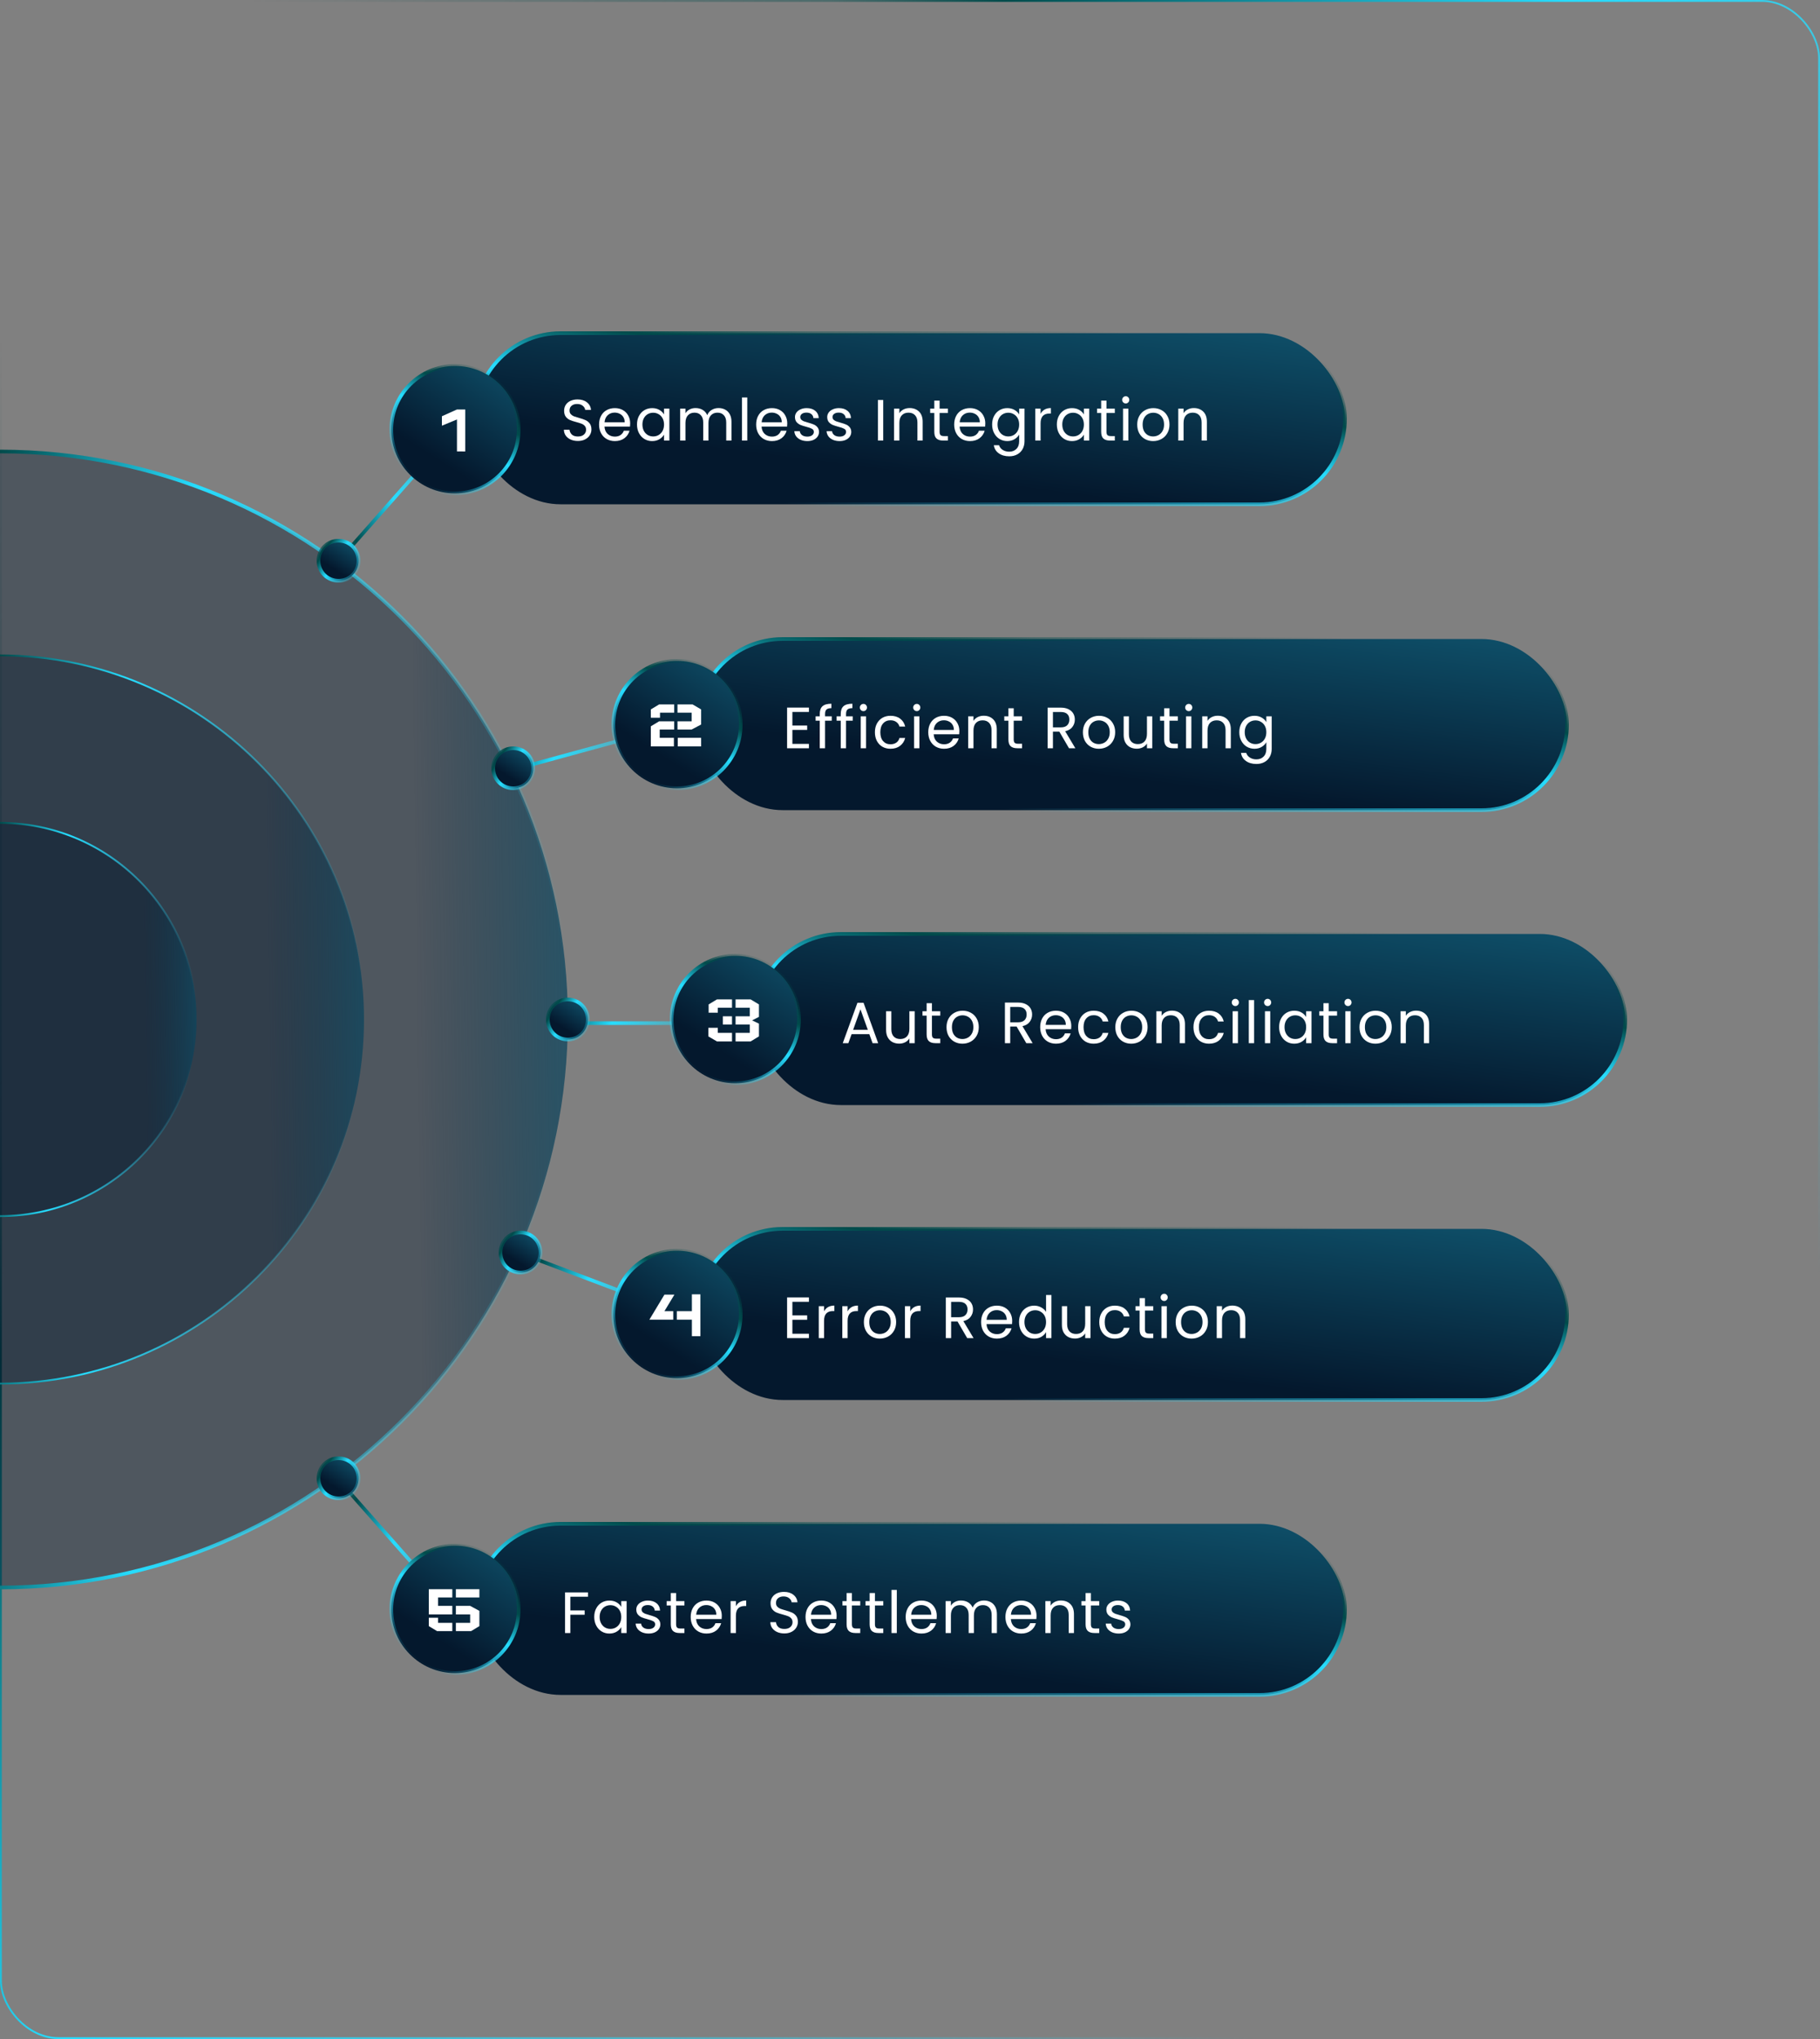<svg width="500" height="560" viewBox="0 0 500 560" fill="none" xmlns="http://www.w3.org/2000/svg">
<rect x="0" y="0" width="500" height="560" fill="#808080" stroke="none"/>
<rect x="0.25" y="0.25" width="499.5" height="559.5" rx="15.75" stroke="url(#paint0_linear_1237_848)" stroke-width="0.5"/>
<path d="M0 124C86.136 124 156 193.864 156 280C156 366.136 86.136 436 0 436" fill="url(#paint1_linear_1237_848)"/>
<path d="M0 124C86.136 124 156 193.864 156 280C156 366.136 86.136 436 0 436" stroke="url(#paint2_linear_1237_848)" stroke-miterlimit="10"/>
<path d="M0 180C55.216 180 100 224.784 100 280C100 335.216 55.216 380 0 380" fill="url(#paint3_linear_1237_848)"/>
<path d="M0 180C55.216 180 100 224.784 100 280C100 335.216 55.216 380 0 380" stroke="url(#paint4_linear_1237_848)" stroke-width="0.5" stroke-miterlimit="10"/>
<path d="M0 226C29.817 226 54 250.184 54 280C54 309.816 29.817 334 0 334" fill="url(#paint5_linear_1237_848)"/>
<path d="M0 226C29.817 226 54 250.184 54 280C54 309.816 29.817 334 0 334" stroke="url(#paint6_linear_1237_848)" stroke-width="0.5" stroke-miterlimit="10"/>
<rect x="130.5" y="91.5" width="239" height="47" rx="23.5" fill="url(#paint7_linear_1237_848)"/>
<rect x="130.5" y="91.5" width="239" height="47" rx="23.5" stroke="url(#paint8_linear_1237_848)"/>
<path d="M158.768 121.112C158.032 121.112 157.371 120.984 156.784 120.728C156.208 120.461 155.755 120.099 155.424 119.64C155.093 119.171 154.923 118.632 154.912 118.024H156.464C156.517 118.547 156.731 118.989 157.104 119.352C157.488 119.704 158.043 119.88 158.768 119.88C159.461 119.88 160.005 119.709 160.4 119.368C160.805 119.016 161.008 118.568 161.008 118.024C161.008 117.597 160.891 117.251 160.656 116.984C160.421 116.717 160.128 116.515 159.776 116.376C159.424 116.237 158.949 116.088 158.352 115.928C157.616 115.736 157.024 115.544 156.576 115.352C156.139 115.16 155.76 114.861 155.44 114.456C155.131 114.04 154.976 113.485 154.976 112.792C154.976 112.184 155.131 111.645 155.44 111.176C155.749 110.707 156.181 110.344 156.736 110.088C157.301 109.832 157.947 109.704 158.672 109.704C159.717 109.704 160.571 109.965 161.232 110.488C161.904 111.011 162.283 111.704 162.368 112.568H160.768C160.715 112.141 160.491 111.768 160.096 111.448C159.701 111.117 159.179 110.952 158.528 110.952C157.92 110.952 157.424 111.112 157.04 111.432C156.656 111.741 156.464 112.179 156.464 112.744C156.464 113.149 156.576 113.48 156.8 113.736C157.035 113.992 157.317 114.189 157.648 114.328C157.989 114.456 158.464 114.605 159.072 114.776C159.808 114.979 160.4 115.181 160.848 115.384C161.296 115.576 161.68 115.88 162 116.296C162.32 116.701 162.48 117.256 162.48 117.96C162.48 118.504 162.336 119.016 162.048 119.496C161.76 119.976 161.333 120.365 160.768 120.664C160.203 120.963 159.536 121.112 158.768 121.112ZM173.123 116.28C173.123 116.557 173.107 116.851 173.075 117.16H166.067C166.12 118.024 166.413 118.701 166.947 119.192C167.491 119.672 168.147 119.912 168.915 119.912C169.544 119.912 170.067 119.768 170.483 119.48C170.909 119.181 171.208 118.787 171.379 118.296H172.947C172.712 119.139 172.243 119.827 171.539 120.36C170.835 120.883 169.96 121.144 168.915 121.144C168.083 121.144 167.336 120.957 166.675 120.584C166.024 120.211 165.512 119.683 165.139 119C164.765 118.307 164.579 117.507 164.579 116.6C164.579 115.693 164.76 114.899 165.123 114.216C165.485 113.533 165.992 113.011 166.643 112.648C167.304 112.275 168.061 112.088 168.915 112.088C169.747 112.088 170.483 112.269 171.123 112.632C171.763 112.995 172.253 113.496 172.595 114.136C172.947 114.765 173.123 115.48 173.123 116.28ZM171.619 115.976C171.619 115.421 171.496 114.947 171.251 114.552C171.005 114.147 170.669 113.843 170.243 113.64C169.827 113.427 169.363 113.32 168.851 113.32C168.115 113.32 167.485 113.555 166.963 114.024C166.451 114.493 166.157 115.144 166.083 115.976H171.619ZM175.001 116.584C175.001 115.688 175.182 114.904 175.545 114.232C175.907 113.549 176.403 113.021 177.033 112.648C177.673 112.275 178.382 112.088 179.161 112.088C179.929 112.088 180.595 112.253 181.161 112.584C181.726 112.915 182.147 113.331 182.425 113.832V112.232H183.897V121H182.425V119.368C182.137 119.88 181.705 120.307 181.129 120.648C180.563 120.979 179.902 121.144 179.145 121.144C178.366 121.144 177.662 120.952 177.033 120.568C176.403 120.184 175.907 119.645 175.545 118.952C175.182 118.259 175.001 117.469 175.001 116.584ZM182.425 116.6C182.425 115.939 182.291 115.363 182.025 114.872C181.758 114.381 181.395 114.008 180.937 113.752C180.489 113.485 179.993 113.352 179.449 113.352C178.905 113.352 178.409 113.48 177.961 113.736C177.513 113.992 177.155 114.365 176.889 114.856C176.622 115.347 176.489 115.923 176.489 116.584C176.489 117.256 176.622 117.843 176.889 118.344C177.155 118.835 177.513 119.213 177.961 119.48C178.409 119.736 178.905 119.864 179.449 119.864C179.993 119.864 180.489 119.736 180.937 119.48C181.395 119.213 181.758 118.835 182.025 118.344C182.291 117.843 182.425 117.261 182.425 116.6ZM197.401 112.072C198.084 112.072 198.692 112.216 199.225 112.504C199.758 112.781 200.18 113.203 200.489 113.768C200.798 114.333 200.953 115.021 200.953 115.832V121H199.513V116.04C199.513 115.165 199.294 114.499 198.857 114.04C198.43 113.571 197.849 113.336 197.113 113.336C196.356 113.336 195.753 113.581 195.305 114.072C194.857 114.552 194.633 115.251 194.633 116.168V121H193.193V116.04C193.193 115.165 192.974 114.499 192.537 114.04C192.11 113.571 191.529 113.336 190.793 113.336C190.036 113.336 189.433 113.581 188.985 114.072C188.537 114.552 188.313 115.251 188.313 116.168V121H186.857V112.232H188.313V113.496C188.601 113.037 188.985 112.685 189.465 112.44C189.956 112.195 190.494 112.072 191.081 112.072C191.817 112.072 192.468 112.237 193.033 112.568C193.598 112.899 194.02 113.384 194.297 114.024C194.542 113.405 194.948 112.925 195.513 112.584C196.078 112.243 196.708 112.072 197.401 112.072ZM205.297 109.16V121H203.841V109.16H205.297ZM216.279 116.28C216.279 116.557 216.263 116.851 216.231 117.16H209.223C209.276 118.024 209.57 118.701 210.103 119.192C210.647 119.672 211.303 119.912 212.071 119.912C212.7 119.912 213.223 119.768 213.639 119.48C214.066 119.181 214.364 118.787 214.535 118.296H216.103C215.868 119.139 215.399 119.827 214.695 120.36C213.991 120.883 213.116 121.144 212.071 121.144C211.239 121.144 210.492 120.957 209.831 120.584C209.18 120.211 208.668 119.683 208.295 119C207.922 118.307 207.735 117.507 207.735 116.6C207.735 115.693 207.916 114.899 208.279 114.216C208.642 113.533 209.148 113.011 209.799 112.648C210.46 112.275 211.218 112.088 212.071 112.088C212.903 112.088 213.639 112.269 214.279 112.632C214.919 112.995 215.41 113.496 215.751 114.136C216.103 114.765 216.279 115.48 216.279 116.28ZM214.775 115.976C214.775 115.421 214.652 114.947 214.407 114.552C214.162 114.147 213.826 113.843 213.399 113.64C212.983 113.427 212.519 113.32 212.007 113.32C211.271 113.32 210.642 113.555 210.119 114.024C209.607 114.493 209.314 115.144 209.239 115.976H214.775ZM221.805 121.144C221.133 121.144 220.53 121.032 219.997 120.808C219.463 120.573 219.042 120.253 218.733 119.848C218.423 119.432 218.253 118.957 218.221 118.424H219.725C219.767 118.861 219.97 119.219 220.333 119.496C220.706 119.773 221.191 119.912 221.789 119.912C222.343 119.912 222.781 119.789 223.101 119.544C223.421 119.299 223.581 118.989 223.581 118.616C223.581 118.232 223.41 117.949 223.069 117.768C222.727 117.576 222.199 117.389 221.485 117.208C220.834 117.037 220.301 116.867 219.885 116.696C219.479 116.515 219.127 116.253 218.829 115.912C218.541 115.56 218.397 115.101 218.397 114.536C218.397 114.088 218.53 113.677 218.797 113.304C219.063 112.931 219.442 112.637 219.933 112.424C220.423 112.2 220.983 112.088 221.613 112.088C222.583 112.088 223.367 112.333 223.965 112.824C224.562 113.315 224.882 113.987 224.925 114.84H223.469C223.437 114.381 223.25 114.013 222.909 113.736C222.578 113.459 222.13 113.32 221.565 113.32C221.042 113.32 220.626 113.432 220.317 113.656C220.007 113.88 219.853 114.173 219.853 114.536C219.853 114.824 219.943 115.064 220.125 115.256C220.317 115.437 220.551 115.587 220.829 115.704C221.117 115.811 221.511 115.933 222.013 116.072C222.642 116.243 223.154 116.413 223.549 116.584C223.943 116.744 224.279 116.989 224.557 117.32C224.845 117.651 224.994 118.083 225.005 118.616C225.005 119.096 224.871 119.528 224.605 119.912C224.338 120.296 223.959 120.6 223.469 120.824C222.989 121.037 222.434 121.144 221.805 121.144ZM230.664 121.144C229.992 121.144 229.389 121.032 228.856 120.808C228.323 120.573 227.901 120.253 227.592 119.848C227.283 119.432 227.112 118.957 227.08 118.424H228.584C228.627 118.861 228.829 119.219 229.192 119.496C229.565 119.773 230.051 119.912 230.648 119.912C231.203 119.912 231.64 119.789 231.96 119.544C232.28 119.299 232.44 118.989 232.44 118.616C232.44 118.232 232.269 117.949 231.928 117.768C231.587 117.576 231.059 117.389 230.344 117.208C229.693 117.037 229.16 116.867 228.744 116.696C228.339 116.515 227.987 116.253 227.688 115.912C227.4 115.56 227.256 115.101 227.256 114.536C227.256 114.088 227.389 113.677 227.656 113.304C227.923 112.931 228.301 112.637 228.792 112.424C229.283 112.2 229.843 112.088 230.472 112.088C231.443 112.088 232.227 112.333 232.824 112.824C233.421 113.315 233.741 113.987 233.784 114.84H232.328C232.296 114.381 232.109 114.013 231.768 113.736C231.437 113.459 230.989 113.32 230.424 113.32C229.901 113.32 229.485 113.432 229.176 113.656C228.867 113.88 228.712 114.173 228.712 114.536C228.712 114.824 228.803 115.064 228.984 115.256C229.176 115.437 229.411 115.587 229.688 115.704C229.976 115.811 230.371 115.933 230.872 116.072C231.501 116.243 232.013 116.413 232.408 116.584C232.803 116.744 233.139 116.989 233.416 117.32C233.704 117.651 233.853 118.083 233.864 118.616C233.864 119.096 233.731 119.528 233.464 119.912C233.197 120.296 232.819 120.6 232.328 120.824C231.848 121.037 231.293 121.144 230.664 121.144ZM242.641 109.848V121H241.185V109.848H242.641ZM249.895 112.072C250.961 112.072 251.825 112.397 252.487 113.048C253.148 113.688 253.479 114.616 253.479 115.832V121H252.039V116.04C252.039 115.165 251.82 114.499 251.383 114.04C250.945 113.571 250.348 113.336 249.591 113.336C248.823 113.336 248.209 113.576 247.751 114.056C247.303 114.536 247.079 115.235 247.079 116.152V121H245.623V112.232H247.079V113.48C247.367 113.032 247.756 112.685 248.247 112.44C248.748 112.195 249.297 112.072 249.895 112.072ZM258.133 113.432V118.6C258.133 119.027 258.224 119.331 258.405 119.512C258.586 119.683 258.901 119.768 259.349 119.768H260.421V121H259.109C258.298 121 257.69 120.813 257.285 120.44C256.88 120.067 256.677 119.453 256.677 118.6V113.432H255.541V112.232H256.677V110.024H258.133V112.232H260.421V113.432H258.133ZM270.685 116.28C270.685 116.557 270.669 116.851 270.637 117.16H263.629C263.682 118.024 263.976 118.701 264.509 119.192C265.053 119.672 265.709 119.912 266.477 119.912C267.106 119.912 267.629 119.768 268.045 119.48C268.472 119.181 268.77 118.787 268.941 118.296H270.509C270.274 119.139 269.805 119.827 269.101 120.36C268.397 120.883 267.522 121.144 266.477 121.144C265.645 121.144 264.898 120.957 264.237 120.584C263.586 120.211 263.074 119.683 262.701 119C262.328 118.307 262.141 117.507 262.141 116.6C262.141 115.693 262.322 114.899 262.685 114.216C263.048 113.533 263.554 113.011 264.205 112.648C264.866 112.275 265.624 112.088 266.477 112.088C267.309 112.088 268.045 112.269 268.685 112.632C269.325 112.995 269.816 113.496 270.157 114.136C270.509 114.765 270.685 115.48 270.685 116.28ZM269.181 115.976C269.181 115.421 269.058 114.947 268.813 114.552C268.568 114.147 268.232 113.843 267.805 113.64C267.389 113.427 266.925 113.32 266.413 113.32C265.677 113.32 265.048 113.555 264.525 114.024C264.013 114.493 263.72 115.144 263.645 115.976H269.181ZM276.723 112.088C277.48 112.088 278.142 112.253 278.707 112.584C279.283 112.915 279.71 113.331 279.987 113.832V112.232H281.459V121.192C281.459 121.992 281.288 122.701 280.947 123.32C280.606 123.949 280.115 124.44 279.475 124.792C278.846 125.144 278.11 125.32 277.267 125.32C276.115 125.32 275.155 125.048 274.387 124.504C273.619 123.96 273.166 123.219 273.027 122.28H274.467C274.627 122.813 274.958 123.24 275.459 123.56C275.96 123.891 276.563 124.056 277.267 124.056C278.067 124.056 278.718 123.805 279.219 123.304C279.731 122.803 279.987 122.099 279.987 121.192V119.352C279.699 119.864 279.272 120.291 278.707 120.632C278.142 120.973 277.48 121.144 276.723 121.144C275.944 121.144 275.235 120.952 274.595 120.568C273.966 120.184 273.47 119.645 273.107 118.952C272.744 118.259 272.563 117.469 272.563 116.584C272.563 115.688 272.744 114.904 273.107 114.232C273.47 113.549 273.966 113.021 274.595 112.648C275.235 112.275 275.944 112.088 276.723 112.088ZM279.987 116.6C279.987 115.939 279.854 115.363 279.587 114.872C279.32 114.381 278.958 114.008 278.499 113.752C278.051 113.485 277.555 113.352 277.011 113.352C276.467 113.352 275.971 113.48 275.523 113.736C275.075 113.992 274.718 114.365 274.451 114.856C274.184 115.347 274.051 115.923 274.051 116.584C274.051 117.256 274.184 117.843 274.451 118.344C274.718 118.835 275.075 119.213 275.523 119.48C275.971 119.736 276.467 119.864 277.011 119.864C277.555 119.864 278.051 119.736 278.499 119.48C278.958 119.213 279.32 118.835 279.587 118.344C279.854 117.843 279.987 117.261 279.987 116.6ZM285.876 113.656C286.132 113.155 286.494 112.765 286.964 112.488C287.444 112.211 288.025 112.072 288.708 112.072V113.576H288.324C286.692 113.576 285.876 114.461 285.876 116.232V121H284.42V112.232H285.876V113.656ZM290.344 116.584C290.344 115.688 290.526 114.904 290.888 114.232C291.251 113.549 291.747 113.021 292.376 112.648C293.016 112.275 293.726 112.088 294.504 112.088C295.272 112.088 295.939 112.253 296.504 112.584C297.07 112.915 297.491 113.331 297.768 113.832V112.232H299.24V121H297.768V119.368C297.48 119.88 297.048 120.307 296.472 120.648C295.907 120.979 295.246 121.144 294.488 121.144C293.71 121.144 293.006 120.952 292.376 120.568C291.747 120.184 291.251 119.645 290.888 118.952C290.526 118.259 290.344 117.469 290.344 116.584ZM297.768 116.6C297.768 115.939 297.635 115.363 297.368 114.872C297.102 114.381 296.739 114.008 296.28 113.752C295.832 113.485 295.336 113.352 294.792 113.352C294.248 113.352 293.752 113.48 293.304 113.736C292.856 113.992 292.499 114.365 292.232 114.856C291.966 115.347 291.832 115.923 291.832 116.584C291.832 117.256 291.966 117.843 292.232 118.344C292.499 118.835 292.856 119.213 293.304 119.48C293.752 119.736 294.248 119.864 294.792 119.864C295.336 119.864 295.832 119.736 296.28 119.48C296.739 119.213 297.102 118.835 297.368 118.344C297.635 117.843 297.768 117.261 297.768 116.6ZM303.977 113.432V118.6C303.977 119.027 304.067 119.331 304.249 119.512C304.43 119.683 304.745 119.768 305.193 119.768H306.265V121H304.953C304.142 121 303.534 120.813 303.129 120.44C302.723 120.067 302.521 119.453 302.521 118.6V113.432H301.385V112.232H302.521V110.024H303.977V112.232H306.265V113.432H303.977ZM309.281 110.808C309.004 110.808 308.769 110.712 308.577 110.52C308.385 110.328 308.289 110.093 308.289 109.816C308.289 109.539 308.385 109.304 308.577 109.112C308.769 108.92 309.004 108.824 309.281 108.824C309.548 108.824 309.772 108.92 309.953 109.112C310.145 109.304 310.241 109.539 310.241 109.816C310.241 110.093 310.145 110.328 309.953 110.52C309.772 110.712 309.548 110.808 309.281 110.808ZM309.985 112.232V121H308.529V112.232H309.985ZM316.79 121.144C315.969 121.144 315.222 120.957 314.55 120.584C313.889 120.211 313.366 119.683 312.982 119C312.609 118.307 312.422 117.507 312.422 116.6C312.422 115.704 312.614 114.915 312.998 114.232C313.393 113.539 313.926 113.011 314.598 112.648C315.27 112.275 316.022 112.088 316.854 112.088C317.686 112.088 318.438 112.275 319.11 112.648C319.782 113.011 320.31 113.533 320.694 114.216C321.089 114.899 321.286 115.693 321.286 116.6C321.286 117.507 321.084 118.307 320.678 119C320.284 119.683 319.745 120.211 319.062 120.584C318.38 120.957 317.622 121.144 316.79 121.144ZM316.79 119.864C317.313 119.864 317.804 119.741 318.262 119.496C318.721 119.251 319.089 118.883 319.366 118.392C319.654 117.901 319.798 117.304 319.798 116.6C319.798 115.896 319.66 115.299 319.382 114.808C319.105 114.317 318.742 113.955 318.294 113.72C317.846 113.475 317.361 113.352 316.838 113.352C316.305 113.352 315.814 113.475 315.366 113.72C314.929 113.955 314.577 114.317 314.31 114.808C314.044 115.299 313.91 115.896 313.91 116.6C313.91 117.315 314.038 117.917 314.294 118.408C314.561 118.899 314.913 119.267 315.35 119.512C315.788 119.747 316.268 119.864 316.79 119.864ZM327.973 112.072C329.039 112.072 329.903 112.397 330.565 113.048C331.226 113.688 331.557 114.616 331.557 115.832V121H330.117V116.04C330.117 115.165 329.898 114.499 329.461 114.04C329.023 113.571 328.426 113.336 327.669 113.336C326.901 113.336 326.287 113.576 325.829 114.056C325.381 114.536 325.157 115.235 325.157 116.152V121H323.701V112.232H325.157V113.48C325.445 113.032 325.834 112.685 326.325 112.44C326.826 112.195 327.375 112.072 327.973 112.072Z" fill="white"/>
<path d="M93.5 153.5L124 119" stroke="url(#paint9_linear_1237_848)" stroke-miterlimit="10"/>
<path d="M93 148.5C89.933 148.5 87.5 150.933 87.5 154C87.5 157.067 89.933 159.5 93 159.5C96.067 159.5 98.5 157.067 98.5 154C98.5 150.933 96.067 148.5 93 148.5Z" fill="url(#paint10_linear_1237_848)" stroke="url(#paint11_linear_1237_848)"/>
<path d="M142.5 118C142.5 127.665 134.665 135.5 125 135.5C115.335 135.5 107.5 127.665 107.5 118C107.5 108.335 115.335 100.5 125 100.5C134.665 100.5 142.5 108.335 142.5 118Z" fill="url(#paint12_linear_1237_848)" stroke="url(#paint13_linear_1237_848)"/>
<rect x="191.5" y="175.5" width="239" height="47" rx="23.5" fill="url(#paint14_linear_1237_848)"/>
<rect x="191.5" y="175.5" width="239" height="47" rx="23.5" stroke="url(#paint15_linear_1237_848)"/>
<path d="M217.688 195.532V199.26H221.752V200.46H217.688V204.3H222.232V205.5H216.232V194.332H222.232V195.532H217.688ZM228.503 197.932H226.663V205.5H225.207V197.932H224.071V196.732H225.207V196.108C225.207 195.127 225.458 194.412 225.959 193.964C226.471 193.505 227.287 193.276 228.407 193.276V194.492C227.767 194.492 227.314 194.62 227.047 194.876C226.791 195.121 226.663 195.532 226.663 196.108V196.732H228.503V197.932ZM234.269 197.932H232.429V205.5H230.973V197.932H229.837V196.732H230.973V196.108C230.973 195.127 231.223 194.412 231.725 193.964C232.237 193.505 233.053 193.276 234.173 193.276V194.492C233.533 194.492 233.079 194.62 232.813 194.876C232.557 195.121 232.429 195.532 232.429 196.108V196.732H234.269V197.932ZM237.218 195.308C236.941 195.308 236.706 195.212 236.514 195.02C236.322 194.828 236.226 194.593 236.226 194.316C236.226 194.039 236.322 193.804 236.514 193.612C236.706 193.42 236.941 193.324 237.218 193.324C237.485 193.324 237.709 193.42 237.89 193.612C238.082 193.804 238.178 194.039 238.178 194.316C238.178 194.593 238.082 194.828 237.89 195.02C237.709 195.212 237.485 195.308 237.218 195.308ZM237.922 196.732V205.5H236.466V196.732H237.922ZM240.36 201.1C240.36 200.193 240.541 199.404 240.904 198.732C241.267 198.049 241.768 197.521 242.408 197.148C243.059 196.775 243.8 196.588 244.632 196.588C245.709 196.588 246.595 196.849 247.288 197.372C247.992 197.895 248.456 198.62 248.68 199.548H247.112C246.963 199.015 246.669 198.593 246.232 198.284C245.805 197.975 245.272 197.82 244.632 197.82C243.8 197.82 243.128 198.108 242.616 198.684C242.104 199.249 241.848 200.055 241.848 201.1C241.848 202.156 242.104 202.972 242.616 203.548C243.128 204.124 243.8 204.412 244.632 204.412C245.272 204.412 245.805 204.263 246.232 203.964C246.659 203.665 246.952 203.239 247.112 202.684H248.68C248.445 203.58 247.976 204.3 247.272 204.844C246.568 205.377 245.688 205.644 244.632 205.644C243.8 205.644 243.059 205.457 242.408 205.084C241.768 204.711 241.267 204.183 240.904 203.5C240.541 202.817 240.36 202.017 240.36 201.1ZM251.875 195.308C251.597 195.308 251.363 195.212 251.171 195.02C250.979 194.828 250.883 194.593 250.883 194.316C250.883 194.039 250.979 193.804 251.171 193.612C251.363 193.42 251.597 193.324 251.875 193.324C252.141 193.324 252.365 193.42 252.547 193.612C252.739 193.804 252.835 194.039 252.835 194.316C252.835 194.593 252.739 194.828 252.547 195.02C252.365 195.212 252.141 195.308 251.875 195.308ZM252.579 196.732V205.5H251.123V196.732H252.579ZM263.56 200.78C263.56 201.057 263.544 201.351 263.512 201.66H256.504C256.557 202.524 256.851 203.201 257.384 203.692C257.928 204.172 258.584 204.412 259.352 204.412C259.981 204.412 260.504 204.268 260.92 203.98C261.347 203.681 261.645 203.287 261.816 202.796H263.384C263.149 203.639 262.68 204.327 261.976 204.86C261.272 205.383 260.397 205.644 259.352 205.644C258.52 205.644 257.773 205.457 257.112 205.084C256.461 204.711 255.949 204.183 255.576 203.5C255.203 202.807 255.016 202.007 255.016 201.1C255.016 200.193 255.197 199.399 255.56 198.716C255.923 198.033 256.429 197.511 257.08 197.148C257.741 196.775 258.499 196.588 259.352 196.588C260.184 196.588 260.92 196.769 261.56 197.132C262.2 197.495 262.691 197.996 263.032 198.636C263.384 199.265 263.56 199.98 263.56 200.78ZM262.056 200.476C262.056 199.921 261.933 199.447 261.688 199.052C261.443 198.647 261.107 198.343 260.68 198.14C260.264 197.927 259.8 197.82 259.288 197.82C258.552 197.82 257.923 198.055 257.4 198.524C256.888 198.993 256.595 199.644 256.52 200.476H262.056ZM270.254 196.572C271.321 196.572 272.185 196.897 272.846 197.548C273.507 198.188 273.838 199.116 273.838 200.332V205.5H272.398V200.54C272.398 199.665 272.179 198.999 271.742 198.54C271.305 198.071 270.707 197.836 269.95 197.836C269.182 197.836 268.569 198.076 268.11 198.556C267.662 199.036 267.438 199.735 267.438 200.652V205.5H265.982V196.732H267.438V197.98C267.726 197.532 268.115 197.185 268.606 196.94C269.107 196.695 269.657 196.572 270.254 196.572ZM278.492 197.932V203.1C278.492 203.527 278.583 203.831 278.764 204.012C278.946 204.183 279.26 204.268 279.708 204.268H280.78V205.5H279.468C278.658 205.5 278.05 205.313 277.644 204.94C277.239 204.567 277.036 203.953 277.036 203.1V197.932H275.9V196.732H277.036V194.524H278.492V196.732H280.78V197.932H278.492ZM293.682 205.5L291.026 200.94H289.266V205.5H287.81V194.348H291.41C292.253 194.348 292.962 194.492 293.538 194.78C294.125 195.068 294.562 195.457 294.85 195.948C295.138 196.439 295.282 196.999 295.282 197.628C295.282 198.396 295.058 199.073 294.61 199.66C294.173 200.247 293.511 200.636 292.626 200.828L295.426 205.5H293.682ZM289.266 199.772H291.41C292.199 199.772 292.791 199.58 293.186 199.196C293.581 198.801 293.778 198.279 293.778 197.628C293.778 196.967 293.581 196.455 293.186 196.092C292.802 195.729 292.21 195.548 291.41 195.548H289.266V199.772ZM301.869 205.644C301.047 205.644 300.301 205.457 299.629 205.084C298.967 204.711 298.445 204.183 298.061 203.5C297.687 202.807 297.501 202.007 297.501 201.1C297.501 200.204 297.693 199.415 298.077 198.732C298.471 198.039 299.005 197.511 299.677 197.148C300.349 196.775 301.101 196.588 301.933 196.588C302.765 196.588 303.517 196.775 304.189 197.148C304.861 197.511 305.389 198.033 305.773 198.716C306.167 199.399 306.365 200.193 306.365 201.1C306.365 202.007 306.162 202.807 305.757 203.5C305.362 204.183 304.823 204.711 304.141 205.084C303.458 205.457 302.701 205.644 301.869 205.644ZM301.869 204.364C302.391 204.364 302.882 204.241 303.341 203.996C303.799 203.751 304.167 203.383 304.445 202.892C304.733 202.401 304.877 201.804 304.877 201.1C304.877 200.396 304.738 199.799 304.461 199.308C304.183 198.817 303.821 198.455 303.373 198.22C302.925 197.975 302.439 197.852 301.917 197.852C301.383 197.852 300.893 197.975 300.445 198.22C300.007 198.455 299.655 198.817 299.389 199.308C299.122 199.799 298.989 200.396 298.989 201.1C298.989 201.815 299.117 202.417 299.373 202.908C299.639 203.399 299.991 203.767 300.429 204.012C300.866 204.247 301.346 204.364 301.869 204.364ZM316.555 196.732V205.5H315.099V204.204C314.822 204.652 314.432 205.004 313.931 205.26C313.44 205.505 312.896 205.628 312.299 205.628C311.616 205.628 311.003 205.489 310.459 205.212C309.915 204.924 309.483 204.497 309.163 203.932C308.854 203.367 308.699 202.679 308.699 201.868V196.732H310.139V201.676C310.139 202.54 310.358 203.207 310.795 203.676C311.232 204.135 311.83 204.364 312.587 204.364C313.366 204.364 313.979 204.124 314.427 203.644C314.875 203.164 315.099 202.465 315.099 201.548V196.732H316.555ZM321.289 197.932V203.1C321.289 203.527 321.38 203.831 321.561 204.012C321.743 204.183 322.057 204.268 322.505 204.268H323.577V205.5H322.265C321.455 205.5 320.847 205.313 320.441 204.94C320.036 204.567 319.833 203.953 319.833 203.1V197.932H318.697V196.732H319.833V194.524H321.289V196.732H323.577V197.932H321.289ZM326.593 195.308C326.316 195.308 326.081 195.212 325.889 195.02C325.697 194.828 325.601 194.593 325.601 194.316C325.601 194.039 325.697 193.804 325.889 193.612C326.081 193.42 326.316 193.324 326.593 193.324C326.86 193.324 327.084 193.42 327.265 193.612C327.457 193.804 327.553 194.039 327.553 194.316C327.553 194.593 327.457 194.828 327.265 195.02C327.084 195.212 326.86 195.308 326.593 195.308ZM327.297 196.732V205.5H325.841V196.732H327.297ZM334.551 196.572C335.618 196.572 336.482 196.897 337.143 197.548C337.804 198.188 338.135 199.116 338.135 200.332V205.5H336.695V200.54C336.695 199.665 336.476 198.999 336.039 198.54C335.602 198.071 335.004 197.836 334.247 197.836C333.479 197.836 332.866 198.076 332.407 198.556C331.959 199.036 331.735 199.735 331.735 200.652V205.5H330.279V196.732H331.735V197.98C332.023 197.532 332.412 197.185 332.903 196.94C333.404 196.695 333.954 196.572 334.551 196.572ZM344.629 196.588C345.387 196.588 346.048 196.753 346.613 197.084C347.189 197.415 347.616 197.831 347.893 198.332V196.732H349.365V205.692C349.365 206.492 349.195 207.201 348.853 207.82C348.512 208.449 348.021 208.94 347.381 209.292C346.752 209.644 346.016 209.82 345.173 209.82C344.021 209.82 343.061 209.548 342.293 209.004C341.525 208.46 341.072 207.719 340.933 206.78H342.373C342.533 207.313 342.864 207.74 343.365 208.06C343.867 208.391 344.469 208.556 345.173 208.556C345.973 208.556 346.624 208.305 347.125 207.804C347.637 207.303 347.893 206.599 347.893 205.692V203.852C347.605 204.364 347.179 204.791 346.613 205.132C346.048 205.473 345.387 205.644 344.629 205.644C343.851 205.644 343.141 205.452 342.501 205.068C341.872 204.684 341.376 204.145 341.013 203.452C340.651 202.759 340.469 201.969 340.469 201.084C340.469 200.188 340.651 199.404 341.013 198.732C341.376 198.049 341.872 197.521 342.501 197.148C343.141 196.775 343.851 196.588 344.629 196.588ZM347.893 201.1C347.893 200.439 347.76 199.863 347.493 199.372C347.227 198.881 346.864 198.508 346.405 198.252C345.957 197.985 345.461 197.852 344.917 197.852C344.373 197.852 343.877 197.98 343.429 198.236C342.981 198.492 342.624 198.865 342.357 199.356C342.091 199.847 341.957 200.423 341.957 201.084C341.957 201.756 342.091 202.343 342.357 202.844C342.624 203.335 342.981 203.713 343.429 203.98C343.877 204.236 344.373 204.364 344.917 204.364C345.461 204.364 345.957 204.236 346.405 203.98C346.864 203.713 347.227 203.335 347.493 202.844C347.76 202.343 347.893 201.761 347.893 201.1Z" fill="white"/>
<path d="M140.5 211.5L184.5 199.5" stroke="url(#paint16_linear_1237_848)" stroke-miterlimit="10"/>
<path d="M141 205.5C137.933 205.5 135.5 207.933 135.5 211C135.5 214.067 137.933 216.5 141 216.5C144.067 216.5 146.5 214.067 146.5 211C146.5 207.933 144.067 205.5 141 205.5Z" fill="url(#paint17_linear_1237_848)" stroke="url(#paint18_linear_1237_848)"/>
<path d="M203.5 199C203.5 208.665 195.665 216.5 186 216.5C176.335 216.5 168.5 208.665 168.5 199C168.5 189.335 176.335 181.5 186 181.5C195.665 181.5 203.5 189.335 203.5 199Z" fill="url(#paint19_linear_1237_848)" stroke="url(#paint20_linear_1237_848)"/>
<rect x="207.5" y="256.5" width="239" height="47" rx="23.5" fill="url(#paint21_linear_1237_848)"/>
<rect x="207.5" y="256.5" width="239" height="47" rx="23.5" stroke="url(#paint22_linear_1237_848)"/>
<path d="M238.824 284.02H233.96L233.064 286.5H231.528L235.56 275.412H237.24L241.256 286.5H239.72L238.824 284.02ZM238.408 282.836L236.392 277.204L234.376 282.836H238.408ZM251.289 277.732V286.5H249.833V285.204C249.556 285.652 249.167 286.004 248.665 286.26C248.175 286.505 247.631 286.628 247.033 286.628C246.351 286.628 245.737 286.489 245.193 286.212C244.649 285.924 244.217 285.497 243.897 284.932C243.588 284.367 243.433 283.679 243.433 282.868V277.732H244.873V282.676C244.873 283.54 245.092 284.207 245.529 284.676C245.967 285.135 246.564 285.364 247.321 285.364C248.1 285.364 248.713 285.124 249.161 284.644C249.609 284.164 249.833 283.465 249.833 282.548V277.732H251.289ZM256.024 278.932V284.1C256.024 284.527 256.114 284.831 256.296 285.012C256.477 285.183 256.792 285.268 257.24 285.268H258.312V286.5H257C256.189 286.5 255.581 286.313 255.176 285.94C254.77 285.567 254.568 284.953 254.568 284.1V278.932H253.432V277.732H254.568V275.524H256.024V277.732H258.312V278.932H256.024ZM264.4 286.644C263.578 286.644 262.832 286.457 262.16 286.084C261.498 285.711 260.976 285.183 260.592 284.5C260.218 283.807 260.032 283.007 260.032 282.1C260.032 281.204 260.224 280.415 260.608 279.732C261.002 279.039 261.536 278.511 262.208 278.148C262.88 277.775 263.632 277.588 264.464 277.588C265.296 277.588 266.048 277.775 266.72 278.148C267.392 278.511 267.92 279.033 268.304 279.716C268.698 280.399 268.896 281.193 268.896 282.1C268.896 283.007 268.693 283.807 268.288 284.5C267.893 285.183 267.354 285.711 266.672 286.084C265.989 286.457 265.232 286.644 264.4 286.644ZM264.4 285.364C264.922 285.364 265.413 285.241 265.872 284.996C266.33 284.751 266.698 284.383 266.976 283.892C267.264 283.401 267.408 282.804 267.408 282.1C267.408 281.396 267.269 280.799 266.992 280.308C266.714 279.817 266.352 279.455 265.904 279.22C265.456 278.975 264.97 278.852 264.448 278.852C263.914 278.852 263.424 278.975 262.976 279.22C262.538 279.455 262.186 279.817 261.92 280.308C261.653 280.799 261.52 281.396 261.52 282.1C261.52 282.815 261.648 283.417 261.904 283.908C262.17 284.399 262.522 284.767 262.96 285.012C263.397 285.247 263.877 285.364 264.4 285.364ZM281.948 286.5L279.292 281.94H277.532V286.5H276.076V275.348H279.676C280.518 275.348 281.228 275.492 281.804 275.78C282.39 276.068 282.828 276.457 283.116 276.948C283.404 277.439 283.548 277.999 283.548 278.628C283.548 279.396 283.324 280.073 282.876 280.66C282.438 281.247 281.777 281.636 280.892 281.828L283.692 286.5H281.948ZM277.532 280.772H279.676C280.465 280.772 281.057 280.58 281.452 280.196C281.846 279.801 282.044 279.279 282.044 278.628C282.044 277.967 281.846 277.455 281.452 277.092C281.068 276.729 280.476 276.548 279.676 276.548H277.532V280.772ZM294.31 281.78C294.31 282.057 294.294 282.351 294.262 282.66H287.254C287.307 283.524 287.601 284.201 288.134 284.692C288.678 285.172 289.334 285.412 290.102 285.412C290.731 285.412 291.254 285.268 291.67 284.98C292.097 284.681 292.395 284.287 292.566 283.796H294.134C293.899 284.639 293.43 285.327 292.726 285.86C292.022 286.383 291.147 286.644 290.102 286.644C289.27 286.644 288.523 286.457 287.862 286.084C287.211 285.711 286.699 285.183 286.326 284.5C285.953 283.807 285.766 283.007 285.766 282.1C285.766 281.193 285.947 280.399 286.31 279.716C286.673 279.033 287.179 278.511 287.83 278.148C288.491 277.775 289.249 277.588 290.102 277.588C290.934 277.588 291.67 277.769 292.31 278.132C292.95 278.495 293.441 278.996 293.782 279.636C294.134 280.265 294.31 280.98 294.31 281.78ZM292.806 281.476C292.806 280.921 292.683 280.447 292.438 280.052C292.193 279.647 291.857 279.343 291.43 279.14C291.014 278.927 290.55 278.82 290.038 278.82C289.302 278.82 288.673 279.055 288.15 279.524C287.638 279.993 287.345 280.644 287.27 281.476H292.806ZM296.188 282.1C296.188 281.193 296.369 280.404 296.732 279.732C297.095 279.049 297.596 278.521 298.236 278.148C298.887 277.775 299.628 277.588 300.46 277.588C301.537 277.588 302.423 277.849 303.116 278.372C303.82 278.895 304.284 279.62 304.508 280.548H302.94C302.791 280.015 302.497 279.593 302.06 279.284C301.633 278.975 301.1 278.82 300.46 278.82C299.628 278.82 298.956 279.108 298.444 279.684C297.932 280.249 297.676 281.055 297.676 282.1C297.676 283.156 297.932 283.972 298.444 284.548C298.956 285.124 299.628 285.412 300.46 285.412C301.1 285.412 301.633 285.263 302.06 284.964C302.487 284.665 302.78 284.239 302.94 283.684H304.508C304.273 284.58 303.804 285.3 303.1 285.844C302.396 286.377 301.516 286.644 300.46 286.644C299.628 286.644 298.887 286.457 298.236 286.084C297.596 285.711 297.095 285.183 296.732 284.5C296.369 283.817 296.188 283.017 296.188 282.1ZM310.775 286.644C309.953 286.644 309.207 286.457 308.535 286.084C307.873 285.711 307.351 285.183 306.967 284.5C306.593 283.807 306.407 283.007 306.407 282.1C306.407 281.204 306.599 280.415 306.983 279.732C307.377 279.039 307.911 278.511 308.583 278.148C309.255 277.775 310.007 277.588 310.839 277.588C311.671 277.588 312.423 277.775 313.095 278.148C313.767 278.511 314.295 279.033 314.679 279.716C315.073 280.399 315.271 281.193 315.271 282.1C315.271 283.007 315.068 283.807 314.663 284.5C314.268 285.183 313.729 285.711 313.047 286.084C312.364 286.457 311.607 286.644 310.775 286.644ZM310.775 285.364C311.297 285.364 311.788 285.241 312.247 284.996C312.705 284.751 313.073 284.383 313.351 283.892C313.639 283.401 313.783 282.804 313.783 282.1C313.783 281.396 313.644 280.799 313.367 280.308C313.089 279.817 312.727 279.455 312.279 279.22C311.831 278.975 311.345 278.852 310.823 278.852C310.289 278.852 309.799 278.975 309.351 279.22C308.913 279.455 308.561 279.817 308.295 280.308C308.028 280.799 307.895 281.396 307.895 282.1C307.895 282.815 308.023 283.417 308.279 283.908C308.545 284.399 308.897 284.767 309.335 285.012C309.772 285.247 310.252 285.364 310.775 285.364ZM321.957 277.572C323.024 277.572 323.888 277.897 324.549 278.548C325.21 279.188 325.541 280.116 325.541 281.332V286.5H324.101V281.54C324.101 280.665 323.882 279.999 323.445 279.54C323.008 279.071 322.41 278.836 321.653 278.836C320.885 278.836 320.272 279.076 319.813 279.556C319.365 280.036 319.141 280.735 319.141 281.652V286.5H317.685V277.732H319.141V278.98C319.429 278.532 319.818 278.185 320.309 277.94C320.81 277.695 321.36 277.572 321.957 277.572ZM327.876 282.1C327.876 281.193 328.057 280.404 328.42 279.732C328.782 279.049 329.284 278.521 329.924 278.148C330.574 277.775 331.316 277.588 332.148 277.588C333.225 277.588 334.11 277.849 334.804 278.372C335.508 278.895 335.972 279.62 336.196 280.548H334.628C334.478 280.015 334.185 279.593 333.748 279.284C333.321 278.975 332.788 278.82 332.148 278.82C331.316 278.82 330.644 279.108 330.132 279.684C329.62 280.249 329.364 281.055 329.364 282.1C329.364 283.156 329.62 283.972 330.132 284.548C330.644 285.124 331.316 285.412 332.148 285.412C332.788 285.412 333.321 285.263 333.748 284.964C334.174 284.665 334.468 284.239 334.628 283.684H336.196C335.961 284.58 335.492 285.3 334.788 285.844C334.084 286.377 333.204 286.644 332.148 286.644C331.316 286.644 330.574 286.457 329.924 286.084C329.284 285.711 328.782 285.183 328.42 284.5C328.057 283.817 327.876 283.017 327.876 282.1ZM339.39 276.308C339.113 276.308 338.878 276.212 338.686 276.02C338.494 275.828 338.398 275.593 338.398 275.316C338.398 275.039 338.494 274.804 338.686 274.612C338.878 274.42 339.113 274.324 339.39 274.324C339.657 274.324 339.881 274.42 340.062 274.612C340.254 274.804 340.35 275.039 340.35 275.316C340.35 275.593 340.254 275.828 340.062 276.02C339.881 276.212 339.657 276.308 339.39 276.308ZM340.094 277.732V286.5H338.638V277.732H340.094ZM344.532 274.66V286.5H343.076V274.66H344.532ZM348.265 276.308C347.988 276.308 347.753 276.212 347.561 276.02C347.369 275.828 347.273 275.593 347.273 275.316C347.273 275.039 347.369 274.804 347.561 274.612C347.753 274.42 347.988 274.324 348.265 274.324C348.532 274.324 348.756 274.42 348.937 274.612C349.129 274.804 349.225 275.039 349.225 275.316C349.225 275.593 349.129 275.828 348.937 276.02C348.756 276.212 348.532 276.308 348.265 276.308ZM348.969 277.732V286.5H347.513V277.732H348.969ZM351.407 282.084C351.407 281.188 351.588 280.404 351.951 279.732C352.313 279.049 352.809 278.521 353.439 278.148C354.079 277.775 354.788 277.588 355.567 277.588C356.335 277.588 357.001 277.753 357.567 278.084C358.132 278.415 358.553 278.831 358.831 279.332V277.732H360.303V286.5H358.831V284.868C358.543 285.38 358.111 285.807 357.535 286.148C356.969 286.479 356.308 286.644 355.551 286.644C354.772 286.644 354.068 286.452 353.439 286.068C352.809 285.684 352.313 285.145 351.951 284.452C351.588 283.759 351.407 282.969 351.407 282.084ZM358.831 282.1C358.831 281.439 358.697 280.863 358.431 280.372C358.164 279.881 357.801 279.508 357.343 279.252C356.895 278.985 356.399 278.852 355.855 278.852C355.311 278.852 354.815 278.98 354.367 279.236C353.919 279.492 353.561 279.865 353.295 280.356C353.028 280.847 352.895 281.423 352.895 282.084C352.895 282.756 353.028 283.343 353.295 283.844C353.561 284.335 353.919 284.713 354.367 284.98C354.815 285.236 355.311 285.364 355.855 285.364C356.399 285.364 356.895 285.236 357.343 284.98C357.801 284.713 358.164 284.335 358.431 283.844C358.697 283.343 358.831 282.761 358.831 282.1ZM365.039 278.932V284.1C365.039 284.527 365.13 284.831 365.311 285.012C365.493 285.183 365.807 285.268 366.255 285.268H367.327V286.5H366.015C365.205 286.5 364.597 286.313 364.191 285.94C363.786 285.567 363.583 284.953 363.583 284.1V278.932H362.447V277.732H363.583V275.524H365.039V277.732H367.327V278.932H365.039ZM370.343 276.308C370.066 276.308 369.831 276.212 369.639 276.02C369.447 275.828 369.351 275.593 369.351 275.316C369.351 275.039 369.447 274.804 369.639 274.612C369.831 274.42 370.066 274.324 370.343 274.324C370.61 274.324 370.834 274.42 371.015 274.612C371.207 274.804 371.303 275.039 371.303 275.316C371.303 275.593 371.207 275.828 371.015 276.02C370.834 276.212 370.61 276.308 370.343 276.308ZM371.047 277.732V286.5H369.591V277.732H371.047ZM377.853 286.644C377.032 286.644 376.285 286.457 375.613 286.084C374.952 285.711 374.429 285.183 374.045 284.5C373.672 283.807 373.485 283.007 373.485 282.1C373.485 281.204 373.677 280.415 374.061 279.732C374.456 279.039 374.989 278.511 375.661 278.148C376.333 277.775 377.085 277.588 377.917 277.588C378.749 277.588 379.501 277.775 380.173 278.148C380.845 278.511 381.373 279.033 381.757 279.716C382.152 280.399 382.349 281.193 382.349 282.1C382.349 283.007 382.146 283.807 381.741 284.5C381.346 285.183 380.808 285.711 380.125 286.084C379.442 286.457 378.685 286.644 377.853 286.644ZM377.853 285.364C378.376 285.364 378.866 285.241 379.325 284.996C379.784 284.751 380.152 284.383 380.429 283.892C380.717 283.401 380.861 282.804 380.861 282.1C380.861 281.396 380.722 280.799 380.445 280.308C380.168 279.817 379.805 279.455 379.357 279.22C378.909 278.975 378.424 278.852 377.901 278.852C377.368 278.852 376.877 278.975 376.429 279.22C375.992 279.455 375.64 279.817 375.373 280.308C375.106 280.799 374.973 281.396 374.973 282.1C374.973 282.815 375.101 283.417 375.357 283.908C375.624 284.399 375.976 284.767 376.413 285.012C376.85 285.247 377.33 285.364 377.853 285.364ZM389.035 277.572C390.102 277.572 390.966 277.897 391.627 278.548C392.289 279.188 392.619 280.116 392.619 281.332V286.5H391.179V281.54C391.179 280.665 390.961 279.999 390.523 279.54C390.086 279.071 389.489 278.836 388.731 278.836C387.963 278.836 387.35 279.076 386.891 279.556C386.443 280.036 386.219 280.735 386.219 281.652V286.5H384.763V277.732H386.219V278.98C386.507 278.532 386.897 278.185 387.387 277.94C387.889 277.695 388.438 277.572 389.035 277.572Z" fill="white"/>
<path d="M158.5 281H201" stroke="url(#paint23_linear_1237_848)" stroke-miterlimit="10"/>
<path d="M156 274.5C152.933 274.5 150.5 276.933 150.5 280C150.5 283.067 152.933 285.5 156 285.5C159.067 285.5 161.5 283.067 161.5 280C161.5 276.933 159.067 274.5 156 274.5Z" fill="url(#paint24_linear_1237_848)" stroke="url(#paint25_linear_1237_848)"/>
<path d="M219.5 280C219.5 289.665 211.665 297.5 202 297.5C192.335 297.5 184.5 289.665 184.5 280C184.5 270.335 192.335 262.5 202 262.5C211.665 262.5 219.5 270.335 219.5 280Z" fill="url(#paint26_linear_1237_848)" stroke="url(#paint27_linear_1237_848)"/>
<rect x="191.5" y="337.5" width="239" height="47" rx="23.5" fill="url(#paint28_linear_1237_848)"/>
<rect x="191.5" y="337.5" width="239" height="47" rx="23.5" stroke="url(#paint29_linear_1237_848)"/>
<path d="M217.688 357.532V361.26H221.752V362.46H217.688V366.3H222.232V367.5H216.232V356.332H222.232V357.532H217.688ZM226.391 360.156C226.647 359.655 227.01 359.265 227.479 358.988C227.959 358.711 228.54 358.572 229.223 358.572V360.076H228.839C227.207 360.076 226.391 360.961 226.391 362.732V367.5H224.935V358.732H226.391V360.156ZM232.86 360.156C233.116 359.655 233.479 359.265 233.948 358.988C234.428 358.711 235.009 358.572 235.692 358.572V360.076H235.308C233.676 360.076 232.86 360.961 232.86 362.732V367.5H231.404V358.732H232.86V360.156ZM241.697 367.644C240.875 367.644 240.129 367.457 239.457 367.084C238.795 366.711 238.273 366.183 237.889 365.5C237.515 364.807 237.329 364.007 237.329 363.1C237.329 362.204 237.521 361.415 237.905 360.732C238.299 360.039 238.833 359.511 239.505 359.148C240.177 358.775 240.929 358.588 241.761 358.588C242.593 358.588 243.345 358.775 244.017 359.148C244.689 359.511 245.217 360.033 245.601 360.716C245.995 361.399 246.193 362.193 246.193 363.1C246.193 364.007 245.99 364.807 245.585 365.5C245.19 366.183 244.651 366.711 243.969 367.084C243.286 367.457 242.529 367.644 241.697 367.644ZM241.697 366.364C242.219 366.364 242.71 366.241 243.169 365.996C243.627 365.751 243.995 365.383 244.273 364.892C244.561 364.401 244.705 363.804 244.705 363.1C244.705 362.396 244.566 361.799 244.289 361.308C244.011 360.817 243.649 360.455 243.201 360.22C242.753 359.975 242.267 359.852 241.745 359.852C241.211 359.852 240.721 359.975 240.273 360.22C239.835 360.455 239.483 360.817 239.217 361.308C238.95 361.799 238.817 362.396 238.817 363.1C238.817 363.815 238.945 364.417 239.201 364.908C239.467 365.399 239.819 365.767 240.257 366.012C240.694 366.247 241.174 366.364 241.697 366.364ZM250.063 360.156C250.319 359.655 250.682 359.265 251.151 358.988C251.631 358.711 252.212 358.572 252.895 358.572V360.076H252.511C250.879 360.076 250.063 360.961 250.063 362.732V367.5H248.607V358.732H250.063V360.156ZM265.713 367.5L263.057 362.94H261.297V367.5H259.841V356.348H263.441C264.284 356.348 264.993 356.492 265.569 356.78C266.156 357.068 266.593 357.457 266.881 357.948C267.169 358.439 267.313 358.999 267.313 359.628C267.313 360.396 267.089 361.073 266.641 361.66C266.204 362.247 265.543 362.636 264.657 362.828L267.457 367.5H265.713ZM261.297 361.772H263.441C264.231 361.772 264.823 361.58 265.217 361.196C265.612 360.801 265.809 360.279 265.809 359.628C265.809 358.967 265.612 358.455 265.217 358.092C264.833 357.729 264.241 357.548 263.441 357.548H261.297V361.772ZM278.076 362.78C278.076 363.057 278.06 363.351 278.028 363.66H271.02C271.073 364.524 271.366 365.201 271.9 365.692C272.444 366.172 273.1 366.412 273.868 366.412C274.497 366.412 275.02 366.268 275.436 365.98C275.862 365.681 276.161 365.287 276.332 364.796H277.9C277.665 365.639 277.196 366.327 276.492 366.86C275.788 367.383 274.913 367.644 273.868 367.644C273.036 367.644 272.289 367.457 271.628 367.084C270.977 366.711 270.465 366.183 270.092 365.5C269.718 364.807 269.532 364.007 269.532 363.1C269.532 362.193 269.713 361.399 270.076 360.716C270.438 360.033 270.945 359.511 271.596 359.148C272.257 358.775 273.014 358.588 273.868 358.588C274.7 358.588 275.436 358.769 276.076 359.132C276.716 359.495 277.206 359.996 277.548 360.636C277.9 361.265 278.076 361.98 278.076 362.78ZM276.572 362.476C276.572 361.921 276.449 361.447 276.204 361.052C275.958 360.647 275.622 360.343 275.196 360.14C274.78 359.927 274.316 359.82 273.804 359.82C273.068 359.82 272.438 360.055 271.916 360.524C271.404 360.993 271.11 361.644 271.036 362.476H276.572ZM279.954 363.084C279.954 362.188 280.135 361.404 280.498 360.732C280.86 360.049 281.356 359.521 281.986 359.148C282.626 358.775 283.34 358.588 284.13 358.588C284.812 358.588 285.447 358.748 286.034 359.068C286.62 359.377 287.068 359.788 287.378 360.3V355.66H288.85V367.5H287.378V365.852C287.09 366.375 286.663 366.807 286.098 367.148C285.532 367.479 284.871 367.644 284.114 367.644C283.335 367.644 282.626 367.452 281.986 367.068C281.356 366.684 280.86 366.145 280.498 365.452C280.135 364.759 279.954 363.969 279.954 363.084ZM287.378 363.1C287.378 362.439 287.244 361.863 286.978 361.372C286.711 360.881 286.348 360.508 285.89 360.252C285.442 359.985 284.946 359.852 284.402 359.852C283.858 359.852 283.362 359.98 282.914 360.236C282.466 360.492 282.108 360.865 281.842 361.356C281.575 361.847 281.442 362.423 281.442 363.084C281.442 363.756 281.575 364.343 281.842 364.844C282.108 365.335 282.466 365.713 282.914 365.98C283.362 366.236 283.858 366.364 284.402 366.364C284.946 366.364 285.442 366.236 285.89 365.98C286.348 365.713 286.711 365.335 286.978 364.844C287.244 364.343 287.378 363.761 287.378 363.1ZM299.586 358.732V367.5H298.13V366.204C297.853 366.652 297.463 367.004 296.962 367.26C296.471 367.505 295.927 367.628 295.33 367.628C294.647 367.628 294.034 367.489 293.49 367.212C292.946 366.924 292.514 366.497 292.194 365.932C291.885 365.367 291.73 364.679 291.73 363.868V358.732H293.17V363.676C293.17 364.54 293.389 365.207 293.826 365.676C294.263 366.135 294.861 366.364 295.618 366.364C296.397 366.364 297.01 366.124 297.458 365.644C297.906 365.164 298.13 364.465 298.13 363.548V358.732H299.586ZM302.001 363.1C302.001 362.193 302.182 361.404 302.545 360.732C302.907 360.049 303.409 359.521 304.049 359.148C304.699 358.775 305.441 358.588 306.273 358.588C307.35 358.588 308.235 358.849 308.929 359.372C309.633 359.895 310.097 360.62 310.321 361.548H308.753C308.603 361.015 308.31 360.593 307.873 360.284C307.446 359.975 306.913 359.82 306.273 359.82C305.441 359.82 304.769 360.108 304.257 360.684C303.745 361.249 303.489 362.055 303.489 363.1C303.489 364.156 303.745 364.972 304.257 365.548C304.769 366.124 305.441 366.412 306.273 366.412C306.913 366.412 307.446 366.263 307.873 365.964C308.299 365.665 308.593 365.239 308.753 364.684H310.321C310.086 365.58 309.617 366.3 308.913 366.844C308.209 367.377 307.329 367.644 306.273 367.644C305.441 367.644 304.699 367.457 304.049 367.084C303.409 366.711 302.907 366.183 302.545 365.5C302.182 364.817 302.001 364.017 302.001 363.1ZM314.539 359.932V365.1C314.539 365.527 314.63 365.831 314.811 366.012C314.993 366.183 315.307 366.268 315.755 366.268H316.827V367.5H315.515C314.705 367.5 314.097 367.313 313.691 366.94C313.286 366.567 313.083 365.953 313.083 365.1V359.932H311.947V358.732H313.083V356.524H314.539V358.732H316.827V359.932H314.539ZM319.843 357.308C319.566 357.308 319.331 357.212 319.139 357.02C318.947 356.828 318.851 356.593 318.851 356.316C318.851 356.039 318.947 355.804 319.139 355.612C319.331 355.42 319.566 355.324 319.843 355.324C320.11 355.324 320.334 355.42 320.515 355.612C320.707 355.804 320.803 356.039 320.803 356.316C320.803 356.593 320.707 356.828 320.515 357.02C320.334 357.212 320.11 357.308 319.843 357.308ZM320.547 358.732V367.5H319.091V358.732H320.547ZM327.353 367.644C326.532 367.644 325.785 367.457 325.113 367.084C324.452 366.711 323.929 366.183 323.545 365.5C323.172 364.807 322.985 364.007 322.985 363.1C322.985 362.204 323.177 361.415 323.561 360.732C323.956 360.039 324.489 359.511 325.161 359.148C325.833 358.775 326.585 358.588 327.417 358.588C328.249 358.588 329.001 358.775 329.673 359.148C330.345 359.511 330.873 360.033 331.257 360.716C331.652 361.399 331.849 362.193 331.849 363.1C331.849 364.007 331.646 364.807 331.241 365.5C330.846 366.183 330.308 366.711 329.625 367.084C328.942 367.457 328.185 367.644 327.353 367.644ZM327.353 366.364C327.876 366.364 328.366 366.241 328.825 365.996C329.284 365.751 329.652 365.383 329.929 364.892C330.217 364.401 330.361 363.804 330.361 363.1C330.361 362.396 330.222 361.799 329.945 361.308C329.668 360.817 329.305 360.455 328.857 360.22C328.409 359.975 327.924 359.852 327.401 359.852C326.868 359.852 326.377 359.975 325.929 360.22C325.492 360.455 325.14 360.817 324.873 361.308C324.606 361.799 324.473 362.396 324.473 363.1C324.473 363.815 324.601 364.417 324.857 364.908C325.124 365.399 325.476 365.767 325.913 366.012C326.35 366.247 326.83 366.364 327.353 366.364ZM338.535 358.572C339.602 358.572 340.466 358.897 341.127 359.548C341.789 360.188 342.119 361.116 342.119 362.332V367.5H340.679V362.54C340.679 361.665 340.461 360.999 340.023 360.54C339.586 360.071 338.989 359.836 338.231 359.836C337.463 359.836 336.85 360.076 336.391 360.556C335.943 361.036 335.719 361.735 335.719 362.652V367.5H334.263V358.732H335.719V359.98C336.007 359.532 336.397 359.185 336.887 358.94C337.389 358.695 337.938 358.572 338.535 358.572Z" fill="white"/>
<path d="M142.916 344.169L189.999 362" stroke="url(#paint30_linear_1237_848)" stroke-miterlimit="10"/>
<path d="M143 338.5C139.933 338.5 137.5 340.933 137.5 344C137.5 347.067 139.933 349.5 143 349.5C146.067 349.5 148.5 347.067 148.5 344C148.5 340.933 146.067 338.5 143 338.5Z" fill="url(#paint31_linear_1237_848)" stroke="url(#paint32_linear_1237_848)"/>
<path d="M203.5 361C203.5 370.665 195.665 378.5 186 378.5C176.335 378.5 168.5 370.665 168.5 361C168.5 351.335 176.335 343.5 186 343.5C195.665 343.5 203.5 351.335 203.5 361Z" fill="url(#paint33_linear_1237_848)" stroke="url(#paint34_linear_1237_848)"/>
<rect x="130.5" y="418.5" width="239" height="47" rx="23.5" fill="url(#paint35_linear_1237_848)"/>
<rect x="130.5" y="418.5" width="239" height="47" rx="23.5" stroke="url(#paint36_linear_1237_848)"/>
<path d="M161.536 437.348V438.532H156.688V442.292H160.624V443.476H156.688V448.5H155.232V437.348H161.536ZM163.251 444.084C163.251 443.188 163.432 442.404 163.795 441.732C164.157 441.049 164.653 440.521 165.283 440.148C165.923 439.775 166.632 439.588 167.411 439.588C168.179 439.588 168.845 439.753 169.411 440.084C169.976 440.415 170.397 440.831 170.675 441.332V439.732H172.147V448.5H170.675V446.868C170.387 447.38 169.955 447.807 169.379 448.148C168.813 448.479 168.152 448.644 167.395 448.644C166.616 448.644 165.912 448.452 165.283 448.068C164.653 447.684 164.157 447.145 163.795 446.452C163.432 445.759 163.251 444.969 163.251 444.084ZM170.675 444.1C170.675 443.439 170.541 442.863 170.275 442.372C170.008 441.881 169.645 441.508 169.187 441.252C168.739 440.985 168.243 440.852 167.699 440.852C167.155 440.852 166.659 440.98 166.211 441.236C165.763 441.492 165.405 441.865 165.139 442.356C164.872 442.847 164.739 443.423 164.739 444.084C164.739 444.756 164.872 445.343 165.139 445.844C165.405 446.335 165.763 446.713 166.211 446.98C166.659 447.236 167.155 447.364 167.699 447.364C168.243 447.364 168.739 447.236 169.187 446.98C169.645 446.713 170.008 446.335 170.275 445.844C170.541 445.343 170.675 444.761 170.675 444.1ZM178.211 448.644C177.539 448.644 176.936 448.532 176.403 448.308C175.87 448.073 175.448 447.753 175.139 447.348C174.83 446.932 174.659 446.457 174.627 445.924H176.131C176.174 446.361 176.376 446.719 176.739 446.996C177.112 447.273 177.598 447.412 178.195 447.412C178.75 447.412 179.187 447.289 179.507 447.044C179.827 446.799 179.987 446.489 179.987 446.116C179.987 445.732 179.816 445.449 179.475 445.268C179.134 445.076 178.606 444.889 177.891 444.708C177.24 444.537 176.707 444.367 176.291 444.196C175.886 444.015 175.534 443.753 175.235 443.412C174.947 443.06 174.803 442.601 174.803 442.036C174.803 441.588 174.936 441.177 175.203 440.804C175.47 440.431 175.848 440.137 176.339 439.924C176.83 439.7 177.39 439.588 178.019 439.588C178.99 439.588 179.774 439.833 180.371 440.324C180.968 440.815 181.288 441.487 181.331 442.34H179.875C179.843 441.881 179.656 441.513 179.315 441.236C178.984 440.959 178.536 440.82 177.971 440.82C177.448 440.82 177.032 440.932 176.723 441.156C176.414 441.38 176.259 441.673 176.259 442.036C176.259 442.324 176.35 442.564 176.531 442.756C176.723 442.937 176.958 443.087 177.235 443.204C177.523 443.311 177.918 443.433 178.419 443.572C179.048 443.743 179.56 443.913 179.955 444.084C180.35 444.244 180.686 444.489 180.963 444.82C181.251 445.151 181.4 445.583 181.411 446.116C181.411 446.596 181.278 447.028 181.011 447.412C180.744 447.796 180.366 448.1 179.875 448.324C179.395 448.537 178.84 448.644 178.211 448.644ZM185.742 440.932V446.1C185.742 446.527 185.833 446.831 186.014 447.012C186.196 447.183 186.51 447.268 186.958 447.268H188.03V448.5H186.718C185.908 448.5 185.3 448.313 184.894 447.94C184.489 447.567 184.286 446.953 184.286 446.1V440.932H183.15V439.732H184.286V437.524H185.742V439.732H188.03V440.932H185.742ZM198.295 443.78C198.295 444.057 198.279 444.351 198.247 444.66H191.239C191.292 445.524 191.585 446.201 192.119 446.692C192.663 447.172 193.319 447.412 194.087 447.412C194.716 447.412 195.239 447.268 195.655 446.98C196.081 446.681 196.38 446.287 196.551 445.796H198.119C197.884 446.639 197.415 447.327 196.711 447.86C196.007 448.383 195.132 448.644 194.087 448.644C193.255 448.644 192.508 448.457 191.847 448.084C191.196 447.711 190.684 447.183 190.311 446.5C189.937 445.807 189.751 445.007 189.751 444.1C189.751 443.193 189.932 442.399 190.295 441.716C190.657 441.033 191.164 440.511 191.815 440.148C192.476 439.775 193.233 439.588 194.087 439.588C194.919 439.588 195.655 439.769 196.295 440.132C196.935 440.495 197.425 440.996 197.767 441.636C198.119 442.265 198.295 442.98 198.295 443.78ZM196.791 443.476C196.791 442.921 196.668 442.447 196.423 442.052C196.177 441.647 195.841 441.343 195.415 441.14C194.999 440.927 194.535 440.82 194.023 440.82C193.287 440.82 192.657 441.055 192.135 441.524C191.623 441.993 191.329 442.644 191.255 443.476H196.791ZM202.172 441.156C202.428 440.655 202.791 440.265 203.26 439.988C203.74 439.711 204.322 439.572 205.004 439.572V441.076H204.62C202.988 441.076 202.172 441.961 202.172 443.732V448.5H200.716V439.732H202.172V441.156ZM215.487 448.612C214.751 448.612 214.089 448.484 213.503 448.228C212.927 447.961 212.473 447.599 212.143 447.14C211.812 446.671 211.641 446.132 211.631 445.524H213.183C213.236 446.047 213.449 446.489 213.823 446.852C214.207 447.204 214.761 447.38 215.487 447.38C216.18 447.38 216.724 447.209 217.119 446.868C217.524 446.516 217.727 446.068 217.727 445.524C217.727 445.097 217.609 444.751 217.375 444.484C217.14 444.217 216.847 444.015 216.495 443.876C216.143 443.737 215.668 443.588 215.071 443.428C214.335 443.236 213.743 443.044 213.295 442.852C212.857 442.66 212.479 442.361 212.159 441.956C211.849 441.54 211.695 440.985 211.695 440.292C211.695 439.684 211.849 439.145 212.159 438.676C212.468 438.207 212.9 437.844 213.455 437.588C214.02 437.332 214.665 437.204 215.391 437.204C216.436 437.204 217.289 437.465 217.951 437.988C218.623 438.511 219.001 439.204 219.087 440.068H217.487C217.433 439.641 217.209 439.268 216.815 438.948C216.42 438.617 215.897 438.452 215.247 438.452C214.639 438.452 214.143 438.612 213.759 438.932C213.375 439.241 213.183 439.679 213.183 440.244C213.183 440.649 213.295 440.98 213.519 441.236C213.753 441.492 214.036 441.689 214.367 441.828C214.708 441.956 215.183 442.105 215.791 442.276C216.527 442.479 217.119 442.681 217.567 442.884C218.015 443.076 218.399 443.38 218.719 443.796C219.039 444.201 219.199 444.756 219.199 445.46C219.199 446.004 219.055 446.516 218.767 446.996C218.479 447.476 218.052 447.865 217.487 448.164C216.921 448.463 216.255 448.612 215.487 448.612ZM229.841 443.78C229.841 444.057 229.825 444.351 229.793 444.66H222.785C222.839 445.524 223.132 446.201 223.665 446.692C224.209 447.172 224.865 447.412 225.633 447.412C226.263 447.412 226.785 447.268 227.201 446.98C227.628 446.681 227.927 446.287 228.097 445.796H229.665C229.431 446.639 228.961 447.327 228.257 447.86C227.553 448.383 226.679 448.644 225.633 448.644C224.801 448.644 224.055 448.457 223.393 448.084C222.743 447.711 222.231 447.183 221.857 446.5C221.484 445.807 221.297 445.007 221.297 444.1C221.297 443.193 221.479 442.399 221.841 441.716C222.204 441.033 222.711 440.511 223.361 440.148C224.023 439.775 224.78 439.588 225.633 439.588C226.465 439.588 227.201 439.769 227.841 440.132C228.481 440.495 228.972 440.996 229.313 441.636C229.665 442.265 229.841 442.98 229.841 443.78ZM228.337 443.476C228.337 442.921 228.215 442.447 227.969 442.052C227.724 441.647 227.388 441.343 226.961 441.14C226.545 440.927 226.081 440.82 225.569 440.82C224.833 440.82 224.204 441.055 223.681 441.524C223.169 441.993 222.876 442.644 222.801 443.476H228.337ZM234.039 440.932V446.1C234.039 446.527 234.13 446.831 234.311 447.012C234.493 447.183 234.807 447.268 235.255 447.268H236.327V448.5H235.015C234.205 448.5 233.597 448.313 233.191 447.94C232.786 447.567 232.583 446.953 232.583 446.1V440.932H231.447V439.732H232.583V437.524H234.039V439.732H236.327V440.932H234.039ZM240.367 440.932V446.1C240.367 446.527 240.458 446.831 240.639 447.012C240.821 447.183 241.135 447.268 241.583 447.268H242.655V448.5H241.343C240.533 448.5 239.925 448.313 239.519 447.94C239.114 447.567 238.911 446.953 238.911 446.1V440.932H237.775V439.732H238.911V437.524H240.367V439.732H242.655V440.932H240.367ZM246.376 436.66V448.5H244.92V436.66H246.376ZM257.357 443.78C257.357 444.057 257.341 444.351 257.309 444.66H250.301C250.354 445.524 250.648 446.201 251.181 446.692C251.725 447.172 252.381 447.412 253.149 447.412C253.778 447.412 254.301 447.268 254.717 446.98C255.144 446.681 255.442 446.287 255.613 445.796H257.181C256.946 446.639 256.477 447.327 255.773 447.86C255.069 448.383 254.194 448.644 253.149 448.644C252.317 448.644 251.57 448.457 250.909 448.084C250.258 447.711 249.746 447.183 249.373 446.5C249 445.807 248.813 445.007 248.813 444.1C248.813 443.193 248.994 442.399 249.357 441.716C249.72 441.033 250.226 440.511 250.877 440.148C251.538 439.775 252.296 439.588 253.149 439.588C253.981 439.588 254.717 439.769 255.357 440.132C255.997 440.495 256.488 440.996 256.829 441.636C257.181 442.265 257.357 442.98 257.357 443.78ZM255.853 443.476C255.853 442.921 255.73 442.447 255.485 442.052C255.24 441.647 254.904 441.343 254.477 441.14C254.061 440.927 253.597 440.82 253.085 440.82C252.349 440.82 251.72 441.055 251.197 441.524C250.685 441.993 250.392 442.644 250.317 443.476H255.853ZM270.323 439.572C271.006 439.572 271.614 439.716 272.147 440.004C272.68 440.281 273.102 440.703 273.411 441.268C273.72 441.833 273.875 442.521 273.875 443.332V448.5H272.435V443.54C272.435 442.665 272.216 441.999 271.779 441.54C271.352 441.071 270.771 440.836 270.035 440.836C269.278 440.836 268.675 441.081 268.227 441.572C267.779 442.052 267.555 442.751 267.555 443.668V448.5H266.115V443.54C266.115 442.665 265.896 441.999 265.459 441.54C265.032 441.071 264.451 440.836 263.715 440.836C262.958 440.836 262.355 441.081 261.907 441.572C261.459 442.052 261.235 442.751 261.235 443.668V448.5H259.779V439.732H261.235V440.996C261.523 440.537 261.907 440.185 262.387 439.94C262.878 439.695 263.416 439.572 264.003 439.572C264.739 439.572 265.39 439.737 265.955 440.068C266.52 440.399 266.942 440.884 267.219 441.524C267.464 440.905 267.87 440.425 268.435 440.084C269 439.743 269.63 439.572 270.323 439.572ZM284.763 443.78C284.763 444.057 284.747 444.351 284.715 444.66H277.707C277.761 445.524 278.054 446.201 278.587 446.692C279.131 447.172 279.787 447.412 280.555 447.412C281.185 447.412 281.707 447.268 282.123 446.98C282.55 446.681 282.849 446.287 283.019 445.796H284.587C284.353 446.639 283.883 447.327 283.179 447.86C282.475 448.383 281.601 448.644 280.555 448.644C279.723 448.644 278.977 448.457 278.315 448.084C277.665 447.711 277.153 447.183 276.779 446.5C276.406 445.807 276.219 445.007 276.219 444.1C276.219 443.193 276.401 442.399 276.763 441.716C277.126 441.033 277.633 440.511 278.283 440.148C278.945 439.775 279.702 439.588 280.555 439.588C281.387 439.588 282.123 439.769 282.763 440.132C283.403 440.495 283.894 440.996 284.235 441.636C284.587 442.265 284.763 442.98 284.763 443.78ZM283.259 443.476C283.259 442.921 283.137 442.447 282.891 442.052C282.646 441.647 282.31 441.343 281.883 441.14C281.467 440.927 281.003 440.82 280.491 440.82C279.755 440.82 279.126 441.055 278.603 441.524C278.091 441.993 277.798 442.644 277.723 443.476H283.259ZM291.457 439.572C292.524 439.572 293.388 439.897 294.049 440.548C294.71 441.188 295.041 442.116 295.041 443.332V448.5H293.601V443.54C293.601 442.665 293.382 441.999 292.945 441.54C292.508 441.071 291.91 440.836 291.153 440.836C290.385 440.836 289.772 441.076 289.313 441.556C288.865 442.036 288.641 442.735 288.641 443.652V448.5H287.185V439.732H288.641V440.98C288.929 440.532 289.318 440.185 289.809 439.94C290.31 439.695 290.86 439.572 291.457 439.572ZM299.696 440.932V446.1C299.696 446.527 299.786 446.831 299.968 447.012C300.149 447.183 300.464 447.268 300.911 447.268H301.984V448.5H300.672C299.861 448.5 299.253 448.313 298.848 447.94C298.442 447.567 298.24 446.953 298.24 446.1V440.932H297.104V439.732H298.24V437.524H299.696V439.732H301.984V440.932H299.696ZM307.352 448.644C306.68 448.644 306.077 448.532 305.544 448.308C305.01 448.073 304.589 447.753 304.28 447.348C303.97 446.932 303.8 446.457 303.768 445.924H305.272C305.314 446.361 305.517 446.719 305.88 446.996C306.253 447.273 306.738 447.412 307.336 447.412C307.89 447.412 308.328 447.289 308.648 447.044C308.968 446.799 309.128 446.489 309.128 446.116C309.128 445.732 308.957 445.449 308.616 445.268C308.274 445.076 307.746 444.889 307.032 444.708C306.381 444.537 305.848 444.367 305.432 444.196C305.026 444.015 304.674 443.753 304.376 443.412C304.088 443.06 303.944 442.601 303.944 442.036C303.944 441.588 304.077 441.177 304.344 440.804C304.61 440.431 304.989 440.137 305.48 439.924C305.97 439.7 306.53 439.588 307.16 439.588C308.13 439.588 308.914 439.833 309.512 440.324C310.109 440.815 310.429 441.487 310.472 442.34H309.016C308.984 441.881 308.797 441.513 308.456 441.236C308.125 440.959 307.677 440.82 307.112 440.82C306.589 440.82 306.173 440.932 305.864 441.156C305.554 441.38 305.4 441.673 305.4 442.036C305.4 442.324 305.49 442.564 305.672 442.756C305.864 442.937 306.098 443.087 306.376 443.204C306.664 443.311 307.058 443.433 307.56 443.572C308.189 443.743 308.701 443.913 309.096 444.084C309.49 444.244 309.826 444.489 310.104 444.82C310.392 445.151 310.541 445.583 310.552 446.116C310.552 446.596 310.418 447.028 310.152 447.412C309.885 447.796 309.506 448.1 309.016 448.324C308.536 448.537 307.981 448.644 307.352 448.644Z" fill="white"/>
<path d="M93.5 407L124 441.5" stroke="url(#paint37_linear_1237_848)" stroke-miterlimit="10"/>
<path d="M93 400.5C89.933 400.5 87.5 402.933 87.5 406C87.5 409.067 89.933 411.5 93 411.5C96.067 411.5 98.5 409.067 98.5 406C98.5 402.933 96.067 400.5 93 400.5Z" fill="url(#paint38_linear_1237_848)" stroke="url(#paint39_linear_1237_848)"/>
<path d="M142.5 442C142.5 451.665 134.665 459.5 125 459.5C115.335 459.5 107.5 451.665 107.5 442C107.5 432.335 115.335 424.5 125 424.5C134.665 424.5 142.5 432.335 142.5 442Z" fill="url(#paint40_linear_1237_848)" stroke="url(#paint41_linear_1237_848)"/>
<path d="M127.82 112.46V124L125.54 123.98V115.2L121.4 116.92V114.32L125.54 112.46H127.82Z" fill="white"/>
<path d="M178.8 199.48L181.08 198.1H185.22V200.36H181.24V202.64H185.14V205H178.8V199.48ZM178.8 197.12V194.84L181.08 193.46H185.22V195.74H181.32V197.12H178.8ZM192.62 205H186.2V202.64H192.62V205ZM190.02 200.36H186.12V198.1H190.02V195.74H186.12V193.46H190.26L192.62 194.84V198.98L190.02 200.36Z" fill="white"/>
<path d="M206.22 286.02H202.08V283.66H205.98V281.38H202.08V279.12H205.98V276.76H202.08V274.48H206.22L208.5 275.86V279.28L206.62 280.24L208.5 281.14V284.64L206.22 286.02ZM197.2 282.28V283.66H201.1V286.02H196.96L194.6 284.64V282.28H197.2ZM194.68 278.14V275.86L196.96 274.48H201.1V276.76H197.2V278.14H194.68ZM201.1 281.38H198.58V279.12H201.1V281.38Z" fill="white"/>
<path d="M192.42 366.98H190.08V362.44H185.94V360.1H190.08V355.48H192.42V366.98ZM182.54 360.1H184.96V362.44H178.4L182.54 355.56H185.28L182.54 360.1Z" fill="white"/>
<path d="M117.8 436.46H124.26V438.74H120.34V441.04H124.26V443.4H117.8V436.46ZM120.34 444.3V445.7H124.26V447.98H120.08L117.8 446.6V444.3H120.34ZM131.7 438.74H125.24V436.46H131.7V438.74ZM131.7 442.42V446.6L129.42 447.98H125.24V445.7H129.16V443.4H125.24V441.04H129.16L131.7 442.42Z" fill="white"/>
<defs>
<linearGradient id="paint0_linear_1237_848" x1="27.5" y1="-380.625" x2="714.464" y2="127.526" gradientUnits="userSpaceOnUse">
<stop offset="0.304" stop-color="#004B4B" stop-opacity="0"/>
<stop offset="0.454" stop-color="#004B4B" stop-opacity="0.4"/>
<stop offset="0.499" stop-color="#004B4B"/>
<stop offset="0.644" stop-color="#26DDFF"/>
<stop offset="0.953" stop-color="#26DDFF" stop-opacity="0"/>
</linearGradient>
<linearGradient id="paint1_linear_1237_848" x1="184" y1="260.5" x2="94.691" y2="261.688" gradientUnits="userSpaceOnUse">
<stop stop-color="#12637E"/>
<stop offset="0.781" stop-color="#04182D" stop-opacity="0.4"/>
</linearGradient>
<linearGradient id="paint2_linear_1237_848" x1="-19.21" y1="-2571.26" x2="340.819" y2="-2549.75" gradientUnits="userSpaceOnUse">
<stop offset="0.304" stop-color="#004B4B" stop-opacity="0"/>
<stop offset="0.423" stop-color="#004B4B" stop-opacity="0.4"/>
<stop offset="0.499" stop-color="#004B4B"/>
<stop offset="0.65" stop-color="#26DDFF"/>
<stop offset="0.953" stop-color="#26DDFF" stop-opacity="0"/>
</linearGradient>
<linearGradient id="paint3_linear_1237_848" x1="117.949" y1="267.5" x2="60.699" y2="268.262" gradientUnits="userSpaceOnUse">
<stop stop-color="#12637E"/>
<stop offset="0.781" stop-color="#04182D" stop-opacity="0.4"/>
</linearGradient>
<linearGradient id="paint4_linear_1237_848" x1="-12.314" y1="-1547.73" x2="218.474" y2="-1533.94" gradientUnits="userSpaceOnUse">
<stop offset="0.304" stop-color="#004B4B" stop-opacity="0"/>
<stop offset="0.423" stop-color="#004B4B" stop-opacity="0.4"/>
<stop offset="0.499" stop-color="#004B4B"/>
<stop offset="0.65" stop-color="#26DDFF"/>
<stop offset="0.953" stop-color="#26DDFF" stop-opacity="0"/>
</linearGradient>
<linearGradient id="paint5_linear_1237_848" x1="63.692" y1="273.25" x2="32.778" y2="273.661" gradientUnits="userSpaceOnUse">
<stop stop-color="#12637E"/>
<stop offset="0.781" stop-color="#04182D" stop-opacity="0.4"/>
</linearGradient>
<linearGradient id="paint6_linear_1237_848" x1="-6.65" y1="-706.974" x2="117.976" y2="-699.529" gradientUnits="userSpaceOnUse">
<stop offset="0.304" stop-color="#004B4B" stop-opacity="0"/>
<stop offset="0.423" stop-color="#004B4B" stop-opacity="0.4"/>
<stop offset="0.499" stop-color="#004B4B"/>
<stop offset="0.65" stop-color="#26DDFF"/>
<stop offset="0.953" stop-color="#26DDFF" stop-opacity="0"/>
</linearGradient>
<linearGradient id="paint7_linear_1237_848" x1="371.727" y1="74.429" x2="360.242" y2="164.2" gradientUnits="userSpaceOnUse">
<stop stop-color="#12637E"/>
<stop offset="0.781" stop-color="#04182D"/>
</linearGradient>
<linearGradient id="paint8_linear_1237_848" x1="457.5" y1="83.5" x2="445.673" y2="173.039" gradientUnits="userSpaceOnUse">
<stop offset="0.304" stop-color="#004B4B" stop-opacity="0"/>
<stop offset="0.423" stop-color="#004B4B" stop-opacity="0.4"/>
<stop offset="0.499" stop-color="#004B4B"/>
<stop offset="0.65" stop-color="#26DDFF"/>
<stop offset="0.953" stop-color="#26DDFF" stop-opacity="0"/>
</linearGradient>
<linearGradient id="paint9_linear_1237_848" x1="85.665" y1="236.833" x2="171.167" y2="199.378" gradientUnits="userSpaceOnUse">
<stop offset="0.304" stop-color="#004B4B" stop-opacity="0"/>
<stop offset="0.423" stop-color="#004B4B" stop-opacity="0.4"/>
<stop offset="0.499" stop-color="#004B4B"/>
<stop offset="0.65" stop-color="#26DDFF"/>
<stop offset="0.953" stop-color="#26DDFF" stop-opacity="0"/>
</linearGradient>
<linearGradient id="paint10_linear_1237_848" x1="98.072" y1="145.548" x2="89.443" y2="159.036" gradientUnits="userSpaceOnUse">
<stop stop-color="#12637E"/>
<stop offset="0.781" stop-color="#04182D"/>
</linearGradient>
<linearGradient id="paint11_linear_1237_848" x1="86.02" y1="132.056" x2="108.263" y2="146.671" gradientUnits="userSpaceOnUse">
<stop offset="0.304" stop-color="#004B4B" stop-opacity="0"/>
<stop offset="0.423" stop-color="#004B4B" stop-opacity="0.4"/>
<stop offset="0.499" stop-color="#004B4B"/>
<stop offset="0.65" stop-color="#26DDFF"/>
<stop offset="0.953" stop-color="#26DDFF" stop-opacity="0"/>
</linearGradient>
<linearGradient id="paint12_linear_1237_848" x1="143.259" y1="87.572" x2="112.196" y2="136.131" gradientUnits="userSpaceOnUse">
<stop stop-color="#12637E"/>
<stop offset="0.781" stop-color="#04182D"/>
</linearGradient>
<linearGradient id="paint13_linear_1237_848" x1="156.125" y1="94.375" x2="124.705" y2="141.949" gradientUnits="userSpaceOnUse">
<stop offset="0.304" stop-color="#004B4B" stop-opacity="0"/>
<stop offset="0.423" stop-color="#004B4B" stop-opacity="0.4"/>
<stop offset="0.499" stop-color="#004B4B"/>
<stop offset="0.65" stop-color="#26DDFF"/>
<stop offset="0.953" stop-color="#26DDFF" stop-opacity="0"/>
</linearGradient>
<linearGradient id="paint14_linear_1237_848" x1="432.727" y1="158.429" x2="421.242" y2="248.2" gradientUnits="userSpaceOnUse">
<stop stop-color="#12637E"/>
<stop offset="0.781" stop-color="#04182D"/>
</linearGradient>
<linearGradient id="paint15_linear_1237_848" x1="518.5" y1="167.5" x2="506.673" y2="257.039" gradientUnits="userSpaceOnUse">
<stop offset="0.304" stop-color="#004B4B" stop-opacity="0"/>
<stop offset="0.423" stop-color="#004B4B" stop-opacity="0.4"/>
<stop offset="0.499" stop-color="#004B4B"/>
<stop offset="0.65" stop-color="#26DDFF"/>
<stop offset="0.953" stop-color="#26DDFF" stop-opacity="0"/>
</linearGradient>
<linearGradient id="paint16_linear_1237_848" x1="135.082" y1="95.836" x2="220.584" y2="133.291" gradientUnits="userSpaceOnUse">
<stop offset="0.304" stop-color="#004B4B" stop-opacity="0"/>
<stop offset="0.423" stop-color="#004B4B" stop-opacity="0.4"/>
<stop offset="0.499" stop-color="#004B4B"/>
<stop offset="0.65" stop-color="#26DDFF"/>
<stop offset="0.953" stop-color="#26DDFF" stop-opacity="0"/>
</linearGradient>
<linearGradient id="paint17_linear_1237_848" x1="146.072" y1="202.548" x2="137.443" y2="216.036" gradientUnits="userSpaceOnUse">
<stop stop-color="#12637E"/>
<stop offset="0.781" stop-color="#04182D"/>
</linearGradient>
<linearGradient id="paint18_linear_1237_848" x1="134.02" y1="189.056" x2="156.263" y2="203.671" gradientUnits="userSpaceOnUse">
<stop offset="0.304" stop-color="#004B4B" stop-opacity="0"/>
<stop offset="0.423" stop-color="#004B4B" stop-opacity="0.4"/>
<stop offset="0.499" stop-color="#004B4B"/>
<stop offset="0.65" stop-color="#26DDFF"/>
<stop offset="0.953" stop-color="#26DDFF" stop-opacity="0"/>
</linearGradient>
<linearGradient id="paint19_linear_1237_848" x1="204.259" y1="168.572" x2="173.196" y2="217.131" gradientUnits="userSpaceOnUse">
<stop stop-color="#12637E"/>
<stop offset="0.781" stop-color="#04182D"/>
</linearGradient>
<linearGradient id="paint20_linear_1237_848" x1="217.125" y1="175.375" x2="185.705" y2="222.949" gradientUnits="userSpaceOnUse">
<stop offset="0.304" stop-color="#004B4B" stop-opacity="0"/>
<stop offset="0.423" stop-color="#004B4B" stop-opacity="0.4"/>
<stop offset="0.499" stop-color="#004B4B"/>
<stop offset="0.65" stop-color="#26DDFF"/>
<stop offset="0.953" stop-color="#26DDFF" stop-opacity="0"/>
</linearGradient>
<linearGradient id="paint21_linear_1237_848" x1="448.727" y1="239.429" x2="437.242" y2="329.2" gradientUnits="userSpaceOnUse">
<stop stop-color="#12637E"/>
<stop offset="0.781" stop-color="#04182D"/>
</linearGradient>
<linearGradient id="paint22_linear_1237_848" x1="534.5" y1="248.5" x2="522.673" y2="338.039" gradientUnits="userSpaceOnUse">
<stop offset="0.304" stop-color="#004B4B" stop-opacity="0"/>
<stop offset="0.423" stop-color="#004B4B" stop-opacity="0.4"/>
<stop offset="0.499" stop-color="#004B4B"/>
<stop offset="0.65" stop-color="#26DDFF"/>
<stop offset="0.953" stop-color="#26DDFF" stop-opacity="0"/>
</linearGradient>
<linearGradient id="paint23_linear_1237_848" x1="146.082" y1="179.836" x2="231.584" y2="217.291" gradientUnits="userSpaceOnUse">
<stop offset="0.304" stop-color="#004B4B" stop-opacity="0"/>
<stop offset="0.423" stop-color="#004B4B" stop-opacity="0.4"/>
<stop offset="0.499" stop-color="#004B4B"/>
<stop offset="0.65" stop-color="#26DDFF"/>
<stop offset="0.953" stop-color="#26DDFF" stop-opacity="0"/>
</linearGradient>
<linearGradient id="paint24_linear_1237_848" x1="161.072" y1="271.548" x2="152.443" y2="285.036" gradientUnits="userSpaceOnUse">
<stop stop-color="#12637E"/>
<stop offset="0.781" stop-color="#04182D"/>
</linearGradient>
<linearGradient id="paint25_linear_1237_848" x1="149.02" y1="258.056" x2="171.263" y2="272.671" gradientUnits="userSpaceOnUse">
<stop offset="0.304" stop-color="#004B4B" stop-opacity="0"/>
<stop offset="0.423" stop-color="#004B4B" stop-opacity="0.4"/>
<stop offset="0.499" stop-color="#004B4B"/>
<stop offset="0.65" stop-color="#26DDFF"/>
<stop offset="0.953" stop-color="#26DDFF" stop-opacity="0"/>
</linearGradient>
<linearGradient id="paint26_linear_1237_848" x1="220.259" y1="249.572" x2="189.196" y2="298.131" gradientUnits="userSpaceOnUse">
<stop stop-color="#12637E"/>
<stop offset="0.781" stop-color="#04182D"/>
</linearGradient>
<linearGradient id="paint27_linear_1237_848" x1="233.125" y1="256.375" x2="201.705" y2="303.949" gradientUnits="userSpaceOnUse">
<stop offset="0.304" stop-color="#004B4B" stop-opacity="0"/>
<stop offset="0.423" stop-color="#004B4B" stop-opacity="0.4"/>
<stop offset="0.499" stop-color="#004B4B"/>
<stop offset="0.65" stop-color="#26DDFF"/>
<stop offset="0.953" stop-color="#26DDFF" stop-opacity="0"/>
</linearGradient>
<linearGradient id="paint28_linear_1237_848" x1="432.727" y1="320.429" x2="421.242" y2="410.2" gradientUnits="userSpaceOnUse">
<stop stop-color="#12637E"/>
<stop offset="0.781" stop-color="#04182D"/>
</linearGradient>
<linearGradient id="paint29_linear_1237_848" x1="518.5" y1="329.5" x2="506.673" y2="419.039" gradientUnits="userSpaceOnUse">
<stop offset="0.304" stop-color="#004B4B" stop-opacity="0"/>
<stop offset="0.423" stop-color="#004B4B" stop-opacity="0.4"/>
<stop offset="0.499" stop-color="#004B4B"/>
<stop offset="0.65" stop-color="#26DDFF"/>
<stop offset="0.953" stop-color="#26DDFF" stop-opacity="0"/>
</linearGradient>
<linearGradient id="paint30_linear_1237_848" x1="135.081" y1="260.836" x2="220.583" y2="298.291" gradientUnits="userSpaceOnUse">
<stop offset="0.304" stop-color="#004B4B" stop-opacity="0"/>
<stop offset="0.423" stop-color="#004B4B" stop-opacity="0.4"/>
<stop offset="0.499" stop-color="#004B4B"/>
<stop offset="0.65" stop-color="#26DDFF"/>
<stop offset="0.953" stop-color="#26DDFF" stop-opacity="0"/>
</linearGradient>
<linearGradient id="paint31_linear_1237_848" x1="148.072" y1="335.548" x2="139.443" y2="349.036" gradientUnits="userSpaceOnUse">
<stop stop-color="#12637E"/>
<stop offset="0.781" stop-color="#04182D"/>
</linearGradient>
<linearGradient id="paint32_linear_1237_848" x1="136.02" y1="322.056" x2="158.263" y2="336.671" gradientUnits="userSpaceOnUse">
<stop offset="0.304" stop-color="#004B4B" stop-opacity="0"/>
<stop offset="0.423" stop-color="#004B4B" stop-opacity="0.4"/>
<stop offset="0.499" stop-color="#004B4B"/>
<stop offset="0.65" stop-color="#26DDFF"/>
<stop offset="0.953" stop-color="#26DDFF" stop-opacity="0"/>
</linearGradient>
<linearGradient id="paint33_linear_1237_848" x1="204.259" y1="330.572" x2="173.196" y2="379.131" gradientUnits="userSpaceOnUse">
<stop stop-color="#12637E"/>
<stop offset="0.781" stop-color="#04182D"/>
</linearGradient>
<linearGradient id="paint34_linear_1237_848" x1="217.125" y1="337.375" x2="185.705" y2="384.949" gradientUnits="userSpaceOnUse">
<stop offset="0.304" stop-color="#004B4B" stop-opacity="0"/>
<stop offset="0.423" stop-color="#004B4B" stop-opacity="0.4"/>
<stop offset="0.499" stop-color="#004B4B"/>
<stop offset="0.65" stop-color="#26DDFF"/>
<stop offset="0.953" stop-color="#26DDFF" stop-opacity="0"/>
</linearGradient>
<linearGradient id="paint35_linear_1237_848" x1="371.727" y1="401.429" x2="360.242" y2="491.2" gradientUnits="userSpaceOnUse">
<stop stop-color="#12637E"/>
<stop offset="0.781" stop-color="#04182D"/>
</linearGradient>
<linearGradient id="paint36_linear_1237_848" x1="457.5" y1="410.5" x2="445.673" y2="500.039" gradientUnits="userSpaceOnUse">
<stop offset="0.304" stop-color="#004B4B" stop-opacity="0"/>
<stop offset="0.423" stop-color="#004B4B" stop-opacity="0.4"/>
<stop offset="0.499" stop-color="#004B4B"/>
<stop offset="0.65" stop-color="#26DDFF"/>
<stop offset="0.953" stop-color="#26DDFF" stop-opacity="0"/>
</linearGradient>
<linearGradient id="paint37_linear_1237_848" x1="85.665" y1="323.667" x2="171.167" y2="361.122" gradientUnits="userSpaceOnUse">
<stop offset="0.304" stop-color="#004B4B" stop-opacity="0"/>
<stop offset="0.423" stop-color="#004B4B" stop-opacity="0.4"/>
<stop offset="0.499" stop-color="#004B4B"/>
<stop offset="0.65" stop-color="#26DDFF"/>
<stop offset="0.953" stop-color="#26DDFF" stop-opacity="0"/>
</linearGradient>
<linearGradient id="paint38_linear_1237_848" x1="98.072" y1="397.548" x2="89.443" y2="411.036" gradientUnits="userSpaceOnUse">
<stop stop-color="#12637E"/>
<stop offset="0.781" stop-color="#04182D"/>
</linearGradient>
<linearGradient id="paint39_linear_1237_848" x1="86.02" y1="384.056" x2="108.263" y2="398.671" gradientUnits="userSpaceOnUse">
<stop offset="0.304" stop-color="#004B4B" stop-opacity="0"/>
<stop offset="0.423" stop-color="#004B4B" stop-opacity="0.4"/>
<stop offset="0.499" stop-color="#004B4B"/>
<stop offset="0.65" stop-color="#26DDFF"/>
<stop offset="0.953" stop-color="#26DDFF" stop-opacity="0"/>
</linearGradient>
<linearGradient id="paint40_linear_1237_848" x1="143.259" y1="411.572" x2="112.196" y2="460.131" gradientUnits="userSpaceOnUse">
<stop stop-color="#12637E"/>
<stop offset="0.781" stop-color="#04182D"/>
</linearGradient>
<linearGradient id="paint41_linear_1237_848" x1="156.125" y1="418.375" x2="124.705" y2="465.949" gradientUnits="userSpaceOnUse">
<stop offset="0.304" stop-color="#004B4B" stop-opacity="0"/>
<stop offset="0.423" stop-color="#004B4B" stop-opacity="0.4"/>
<stop offset="0.499" stop-color="#004B4B"/>
<stop offset="0.65" stop-color="#26DDFF"/>
<stop offset="0.953" stop-color="#26DDFF" stop-opacity="0"/>
</linearGradient>
</defs>
</svg>
